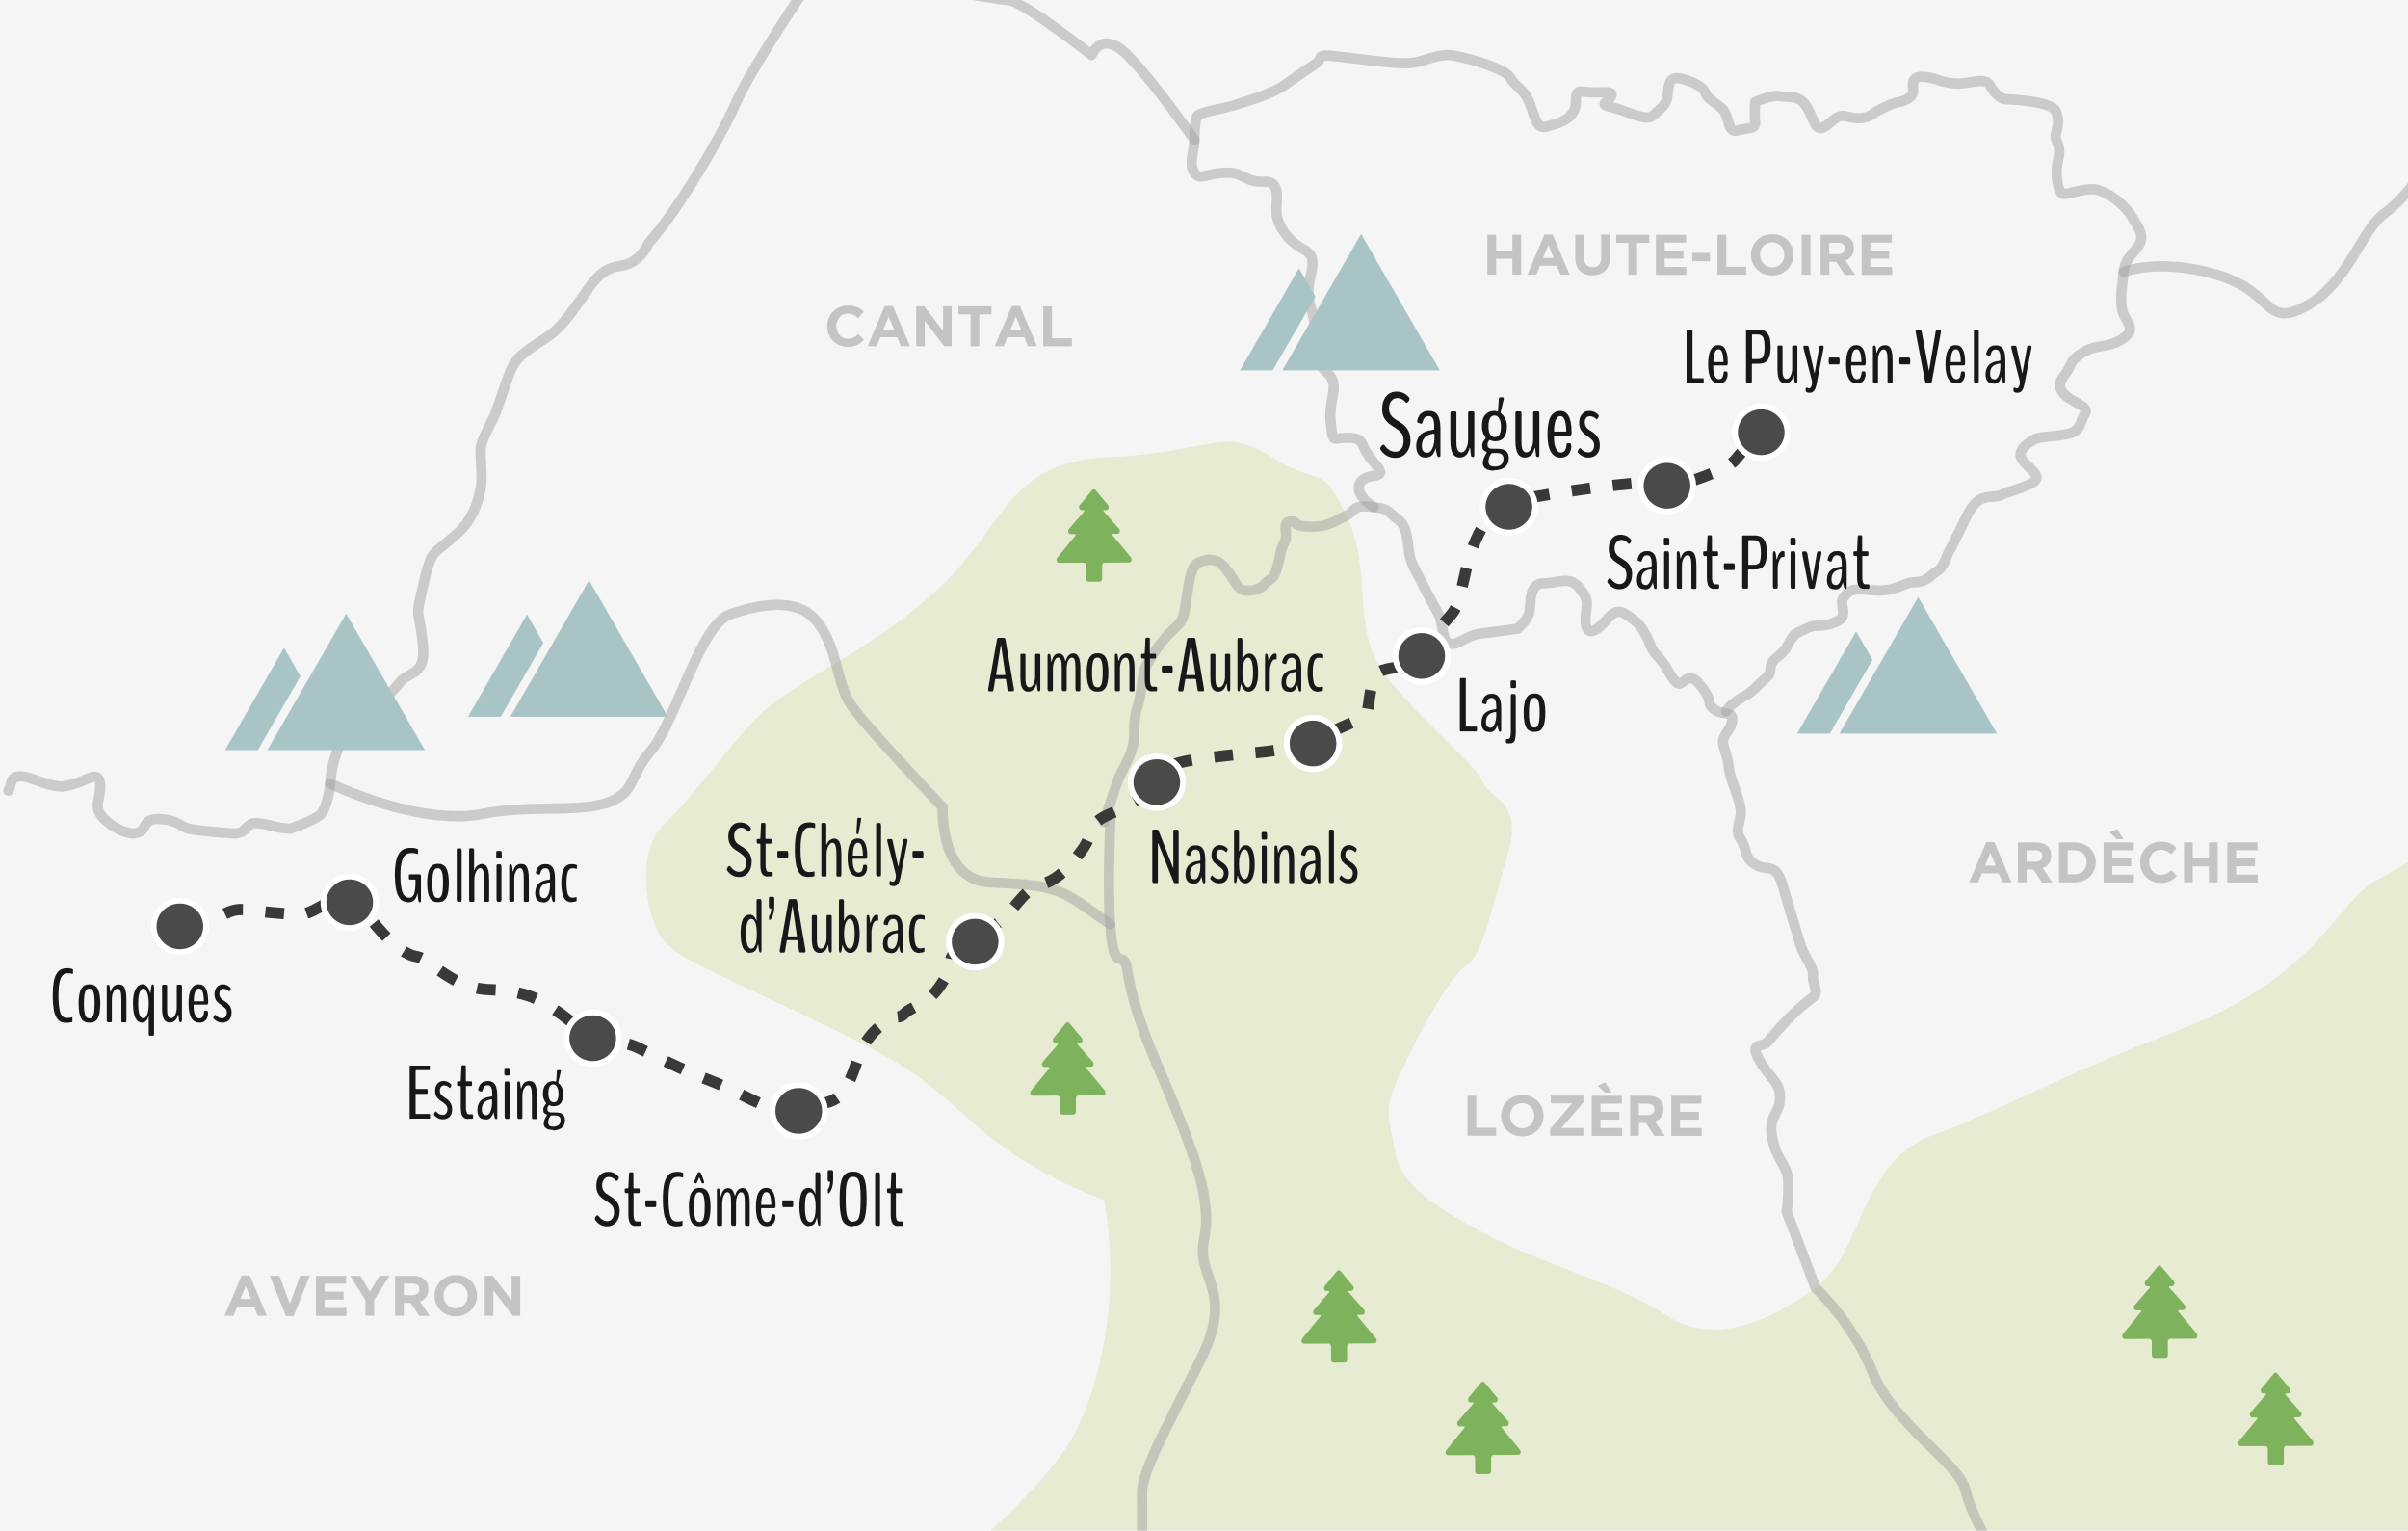 <?xml version="1.0" encoding="UTF-8"?><svg id="Calque_1" xmlns="http://www.w3.org/2000/svg" xmlns:xlink="http://www.w3.org/1999/xlink" viewBox="0 0 189.92 120.69"><defs><style>.cls-1,.cls-2,.cls-3{fill:none;}.cls-4{fill:#4a4a49;stroke:#fff;stroke-width:2.07px;}.cls-4,.cls-2{stroke-miterlimit:10;}.cls-5{fill:#1a171b;}.cls-2{stroke:#3a3938;stroke-dasharray:1.48 1.78;stroke-width:.89px;}.cls-6{fill:#a8c4c6;}.cls-3{opacity:.5;stroke:#a3a2a2;stroke-linecap:round;stroke-linejoin:round;stroke-width:.81px;}.cls-7{fill:#7eb25d;}.cls-8{opacity:.2;}.cls-9{fill:#f5f5f5;}.cls-10{fill:#a3c135;opacity:.18;}.cls-11{clip-path:url(#clippath);}</style><symbol id="Nouveau_symbole" viewBox="0 0 20.89 20.54"><path class="cls-4" d="M19.85,10.27c0,5.1-4.21,9.23-9.41,9.23S1.04,15.37,1.04,10.27,5.25,1.04,10.44,1.04s9.41,4.13,9.41,9.23"/></symbol><symbol id="Nouveau_symbole_1" viewBox="0 0 26.95 33.12"><path class="cls-7" d="M26.69,24.43l-6.62-7.98c-.07-.08-.08-.2-.05-.3.04-.11.12-.18.22-.18h1.58c.36,0,.68-.27.81-.67.13-.4.05-.86-.22-1.15l-5.52-6.24c-.07-.08-.09-.2-.06-.3.04-.11.12-.17.22-.17h.78c.36,0,.67-.27.81-.66.13-.39.06-.85-.2-1.15L13.98.3C13.81.1,13.58,0,13.36,0s-.45.1-.62.31l-4.42,5.35c-.25.3-.32.76-.19,1.15.14.39.46.65.82.65h.78c.09,0,.18.06.22.17.04.11.02.23-.05.31l-5.46,6.29c-.26.3-.34.75-.2,1.15.13.4.46.66.82.66h1.58c.1,0,.18.06.22.17.04.1.01.23-.05.31L.25,24.55c-.25.3-.31.75-.18,1.15.14.39.46.64.81.64l8.86-.04c.48,0,.85.47.85,1.05l.02,4.75c0,.58.43,1.02.91,1.02l3.96-.02c.48,0,.89-.45.88-1.03l-.02-4.75c0-.58.38-1.05.86-1.05l8.86-.04c.36,0,.67-.26.81-.65.13-.39.06-.84-.19-1.14h0ZM26.69,24.43"/></symbol><symbol id="Nouveau_symbole_2" viewBox="0 0 71.64 48.91"><polygon class="cls-6" points="21.15 12.28 11.57 28.86 0 48.91 11.74 48.91 17.45 39.04 27.02 22.45 21.15 12.28"/><polygon class="cls-6" points="43.41 0 30.45 22.45 20.87 39.04 15.17 48.91 26.57 48.91 45.72 48.91 71.64 48.91 43.41 0"/></symbol><clipPath id="clippath"><rect class="cls-1" width="189.92" height="120.69"/></clipPath></defs><g class="cls-11"><rect class="cls-9" width="189.92" height="120.69"/><path class="cls-10" d="M87.09,94.63c-.99-.44-5.7-2-10.22-5.99s-4.9-4.56-13.91-8.82-9.23-4.29-10.56-5.61-2.44-7,0-9.26,4.43-5.41,7.32-8.38,8.65-4.96,14.19-10.06c5.54-5.1,5.36-10.1,13.65-10.48s8.74-2.5,12.73,0,3.8.27,5.89,4.6.45,8.81,2.82,12.22,7.51,7.48,7.93,8.77,3.21,1.51,2.04,5.5-2.06,8.4-3.39,9.08-4.64,7.12-5.54,9.33-.44,2.77,0,5.37,3.54,4.6,7.98,6.82,9.76,3.58,13.42,6,8.17.5,11.79-2.2,3.58-9.98,9.14-11.99,9.33-4.4,19.75-8.42,12.35-10.03,15.08-11.56,4.21-2.43,4.21-2.43c0,0,1.55,56.53,0,56.53h-116.57s7.94-6.65,9.93-10.64,2.7-8.42,2.79-11.97-.47-6.43-.47-6.43Z"/><path class="cls-3" d="M87.09,64.82s1-3.27,1.35-3.91.76-1.41.94-2.23-.05-1.82.3-2.82.43-2.82.71-3.35,1.22-2.06,2.16-2.88.82-1.17,1.06-2.64.35-2.47,1.06-2.7,1.29-.29,1.94.47.88,1.47,1.29,1.7,1.36.12,1.77-.35.78-.35,1.06-1.35.22-1.35.58-2-.29-1.59.47-1.64-.12.35,1.47.41,2.35-.64,2.94-.88.47-.82,1.7-.71,1.41.17,1.88.62.94.5,1.17,1.62.06,1.53.62,2.64,1.53,2.94,1.91,3.64.23,2.12.88,2.29,1.35-.65,2.29-.77,3.05-.41,3.05-.41c0,0,.83-.7.94-1.35s-.06-2.23,1.11-2.23,2-.59,2.76.29.7,1.17.59,2-.06,1.94.88,1.29,1.23-1.82,2.29-1.12,1.23,1.06,1.59,1.7.23.89.94,1.65.88,1.46,1.41,1.99.82-1,1.76.06.88,1.64.88,1.64c0,0,.18.47.76.65s1.17,0,1,.79-.87,1.09-.67,1.85.32.84.43,1.8.94,2.55.94,3.43-.53,1.41,0,2.17.18,1.41,1.17,2,1.59-.29,2.17,1.76,1.06,3.52,1.35,4.52,1.06,1.76,1,2.47.53,1.29,0,1.7-.94.7-1.77,1.53-1.41,1.53-1.82,2-1.47-.06-.65,1.41,1.7,1.76,1.64,3.05-1,1.41-.59,3.23,1.17,1.94,1.23,3.29-.12,2.38-.12,2.38l2.28,6.02s2.99,2.8,4.52,6.7,6.86,7.23,7.3,9.22,2.21,4.88,2.21,4.88"/><path class="cls-3" d="M108.36,39.98s-1.65-.99-1.07-1.93,2.41-.06,1.12-1.53-.65-1.94-2-2-1.25.59-1.45-1.17.61-2.76,0-3.64-2.2-1.7-.73-1.47,1.43.41,2.01.41,1.51.35,1.46-.18-1.17-1.23-2-1.53-1.7-.12-1.82-.35-.04-.47-.25-1.41-.63-1.82-.33-3.11.42-1.94-.49-2.41-1.83-1.46-2.08-2.52.53-2.88-1.06-2.82-1.47-.76-3.06-.7-1.94.64-2.41,0,0-1.82,0-2.58.06-1.41.18-1.82,2.23-.65,3.23-1,2.65-.76,3.82-1.59,1.99-1.35,2.46-1.7-.29-.7,1.7-.47,3.99.53,5.34.53,2.41-.86,3.76-.6,4.04,1.02,4.46,1.78,1.01.76,1.48,1.94.58,2.11,1.35,1.88,1.64-.41,2.11-1.17-.18-1.76.82-1.59,2.47-.18,2.17.35-1.04.65.04.88,2.71,1.17,3.25.65,1-.76,1.12-1.41.06-1.47.65-1.53,2.17.53,2.35,1.12,1.01.88,1.45,1.41.32,1.82,1.08,1.59,1.47-.06,1.41-.65,0-1.59,0-1.59c0,0,1.29-.59,1.93-.47s1.41-.12,2,.65.7,1.88,1.23,1.88,1.17-1.17,2-.94,1.53.23,2.11-.18,1.64-.88,2.06-.94,1.06-.35,1.12-.76-.29-1.23.7-1.23,1.47.47,2.64.53,2.35-.59,2.76.18,1,1.06,1.17,1.06,3.64.12,3.99.94.12,1.29,0,1.82.49.82.19,2,0,2.64.4,2.7,1.94-.59,2.82-.29,2,1.12,2.58,2.06,1,1.53.59,2.23-1.12,1.06-1.23,2.17-.29,2-.12,2.94,1.17,1.41.23,2.17-2.06.7-2.58.88-1.47.65-1.76,1.41-1.12,1.19-.65,1.98,2.24,1.19,1.86,1.72-.27,1.3-1.15,1.59-2.35.23-2.82.47-1.53.94-1,1.64,1.53,1.23.94,1.7-2.17.82-2.58,1.06-1.29,0-1.88.5-.82,1.09-1.17,1.8-.88,1.82-1.06,2.11-.45,1.31-.94,1.59-.82.88-1.76.88-1.47.76-3.17.65-1.82-.18-2.41.47.53,1.53-.7,2.03-1.47.09-2.29.5-.88.35-1.23.88-.29.78-1.12,1.42-.22,1.11-.81,1.58-1.07,1.11-1.65,1.41-1.4.9-1.53,1.27"/><path class="cls-3" d="M167.49,21.44s2.81-1.13,7.38.23,3.68,4.24,7,2.47,4.37-6.02,6.21-7.33,3.33-3.8,3.33-3.8"/><path class="cls-3" d="M87.6,64.17s-.57,11.16.63,11.39-.12,1,2.98,8.26,4.41,10.81,3.75,13.91,2.49,3.99-.3,9.53-4.61,8.87-4.59,10.42,0,4.66,0,4.66"/><path class="cls-3" d="M26.03,61.78s7.04,3.4,12.05,2.39,10.31.61,11.76-2.53,1.42-1.38,3.43-6.03,2.96-6.75,4.5-7.24,4.97-1.52,6.67.64,1.48,4.82,2.7,6.6,7.21,8.03,7.21,8.03c0,0-.28,5.73,3.71,5.93s5.19.28,7.34,1.79l2.15,1.51"/><path class="cls-3" d="M.66,62.34c.35-.33-.18-1.7,2.06-.87s2.35.53,3.23.3,1.82-1.06,1.94,0-.47,1.61,0,2.39,2.06,1.77,2.94,1.51.29-1.2,1.88-1.08,1.35.65,2.53.82,1.76.19,3.05.3,1-.95,2.11-.8,1.12.33,2.47.44c0,0,2.06-.69,2.47-1.2s.65-1.68.7-2.39.29-2.23.82-3.05,1.23-2.52,2.23-2.9,1.82-1.21,2.47-2.03,1.98-.53,1.81-2.73-.52-2.44-.34-3.32.7-3.35,1.06-3.88.41-.41,1.88-1.7,1.76-2.81,1.94-3.61-.06-2.62,0-3.2.55-1.47,1.01-2.41,1.06-3.23,1.55-4.11,1.43-1.41,2.67-2.23,2.17-2.29,3-3.46,1.41-2,2.82-2.17,2.11-1.53,2.17-1.76c2.45-2.74,5.76-8.47,6.86-10.97S62.31.92,62.9,0s2.81-1.99,4.25-1.99,11.26,1.99,12.34,1.99,6.6,4.34,6.6,4.34c0,0,.77-2.06,2.83,0s5.29,6.7,5.29,6.7"/><path class="cls-2" d="M90.77,62.58s-.79-2.03,3.26-2.65,5.55-.52,7.14-.88,1.41-.09,3.26-1.06,3.26-1.24,3.44-2.03.18-2.77,1.15-3.1,1.85-.11,2.55-1.06,1.15-1.36,2.29-2.65,1.06-1.11,1.76-4.2,2.2-4.76,2.47-5.11,13.4-2.55,14.2-1.58c0,0,3.82-1.06,4.57-2s2.04-2.22,2.04-2.22"/><path class="cls-5" d="M90.95,69.62s-.07-.05-.07-.15v-3.91c0-.06,0-.1.02-.12s.03-.03.06-.03h.33s.07.03.09.1l1.15,2.94s0,0,.01-.01c0,0,0-.02,0-.02v-2.85c0-.06,0-.1.02-.12s.03-.03.06-.03h.27s.07.05.07.15v3.93s0,.07,0,.09c0,.02-.02.03-.02.04,0,0-.02,0-.04,0h-.24s-.04-.01-.06-.04-.04-.05-.05-.08l-1.21-3.04s0,0-.02.01c0,0,0,.01,0,.02v2.98c0,.06,0,.1-.02.12-.01.02-.03.03-.06.03h-.27Z"/><path class="cls-5" d="M94.1,69.66c-.2,0-.35-.06-.45-.19-.1-.13-.15-.31-.15-.54,0-.17.03-.32.08-.45s.12-.23.2-.3.17-.13.27-.17.19-.08.27-.09.16-.03.23-.04.11-.03.12-.04v-.16c0-.23-.02-.4-.08-.52-.05-.12-.14-.18-.28-.18-.12,0-.21.03-.27.1-.06.07-.11.17-.15.32-.01.03-.02.06-.04.07s-.03.02-.04.01c-.03,0-.07-.02-.14-.04-.07-.02-.1-.04-.1-.05-.02-.02-.02-.07,0-.16.04-.12.08-.23.14-.31s.14-.15.24-.2c.1-.05.23-.07.38-.07.25,0,.43.09.55.27.12.18.18.48.18.9v1.68c0,.1-.02.14-.06.14h-.07s-.06-.04-.08-.12c-.06-.24-.09-.38-.09-.43,0,0,0-.01,0-.01s0,0,0,0c0,0,0,0,0,.01-.05.19-.12.33-.22.44s-.24.15-.41.15ZM94.18,69.34c.15,0,.28-.1.36-.3s.13-.44.13-.74c0-.14,0-.21-.02-.21,0,0-.02,0-.06,0s-.06,0-.07.01c-.24.05-.41.14-.51.27-.1.13-.15.29-.15.5,0,.3.11.45.32.45Z"/><path class="cls-5" d="M96.89,68.87c0,.24-.06.43-.19.57s-.31.21-.54.21c-.28,0-.51-.12-.71-.35,0,0,0-.01,0-.02,0-.04.02-.08.06-.15s.08-.1.1-.1c0,0,.01,0,.01,0,.08.1.17.17.25.21s.17.07.27.07c.12,0,.22-.04.28-.13s.1-.2.1-.33-.03-.22-.1-.3-.17-.17-.32-.27c-.09-.06-.17-.12-.22-.16s-.11-.1-.17-.17-.1-.15-.12-.24c-.03-.09-.04-.19-.04-.31,0-.22.06-.41.18-.55s.28-.22.48-.22c.23,0,.43.09.61.28,0,0,.01.02.01.04,0,.04-.02.09-.05.15s-.06.09-.08.09c0,0,0,0,0,0-.13-.14-.28-.21-.45-.21-.1,0-.18.04-.24.12s-.08.17-.08.28c0,.12.03.23.09.31s.16.16.28.24c.09.06.17.11.23.16s.12.11.18.19c.06.07.11.16.14.26s.05.21.05.33Z"/><path class="cls-5" d="M98.24,69.65c-.3,0-.51-.21-.62-.62,0,0,0-.01-.01-.01,0,0-.02.05-.03.15-.01.1-.03.2-.05.3s-.05.15-.08.15h-.06s-.06-.06-.06-.17v-3.83c0-.14.02-.21.07-.21h.25s.04.02.05.06c.01.04.02.09.02.15v1.46s0,.04.01.04h.01c.06-.17.13-.29.22-.36.09-.08.19-.12.3-.12.09,0,.18.02.26.07s.15.13.22.24c.07.11.12.27.16.47s.06.45.06.73c0,.22-.01.41-.04.58s-.07.32-.11.43c-.05.11-.1.21-.17.28s-.13.13-.2.16c-.07.03-.14.05-.21.05ZM97.85,68.98c.08.23.19.34.31.34s.22-.1.29-.29.11-.49.11-.9c0-.38-.04-.67-.11-.87s-.17-.29-.29-.29-.23.11-.31.32c-.09.21-.13.49-.13.84s.04.62.12.85Z"/><path class="cls-5" d="M99.57,66.2s-.04-.01-.05-.03-.02-.06-.02-.12v-.3c0-.06,0-.1.02-.12s.03-.03.05-.03h.29s.07.05.07.15v.3c0,.06,0,.1-.02.12s-.03.03-.05.03h-.29ZM99.59,69.62s-.07-.06-.07-.18v-2.59c0-.12.02-.18.07-.18h.25s.07.06.07.18v2.59c0,.12-.02.18-.07.18h-.25Z"/><path class="cls-5" d="M100.59,69.62s-.07-.05-.07-.15v-2.62c0-.12.02-.18.07-.18h.06s.05,0,.06.03c.02.02.03.06.04.12l.05.38s.01.03.02.03.01-.01.02-.03c.03-.12.07-.21.12-.29.05-.08.1-.14.16-.17.06-.04.12-.06.17-.08.05-.01.11-.02.18-.02.13,0,.25.03.33.1.09.07.15.19.2.38s.07.43.07.74v1.62c0,.06,0,.1-.02.12s-.03.03-.05.03h-.26s-.04,0-.05-.03-.02-.06-.02-.12v-1.68c0-.29-.02-.49-.07-.63s-.12-.2-.22-.2c-.13,0-.24.08-.33.25s-.13.37-.13.6v1.65c0,.06,0,.1-.02.12s-.03.03-.05.03h-.25Z"/><path class="cls-5" d="M103.17,69.66c-.2,0-.35-.06-.45-.19-.1-.13-.15-.31-.15-.54,0-.17.03-.32.08-.45s.12-.23.2-.3.17-.13.27-.17.19-.08.27-.09.16-.03.23-.04.11-.03.12-.04v-.16c0-.23-.02-.4-.08-.52-.05-.12-.14-.18-.28-.18-.12,0-.21.03-.27.1-.06.07-.11.17-.15.32-.01.03-.02.06-.04.07s-.03.02-.04.01c-.03,0-.07-.02-.14-.04-.07-.02-.1-.04-.1-.05-.02-.02-.02-.07,0-.16.04-.12.08-.23.14-.31s.14-.15.24-.2c.1-.05.23-.07.38-.07.25,0,.43.09.55.27.12.18.18.48.18.9v1.68c0,.1-.02.14-.06.14h-.07s-.06-.04-.08-.12c-.06-.24-.09-.38-.09-.43,0,0,0-.01,0-.01s0,0,0,0c0,0,0,0,0,.01-.05.19-.12.33-.22.44s-.24.15-.41.15ZM103.25,69.34c.15,0,.28-.1.36-.3s.13-.44.13-.74c0-.14,0-.21-.02-.21,0,0-.02,0-.06,0s-.06,0-.07.01c-.24.05-.41.14-.51.27-.1.13-.15.29-.15.5,0,.3.11.45.32.45Z"/><path class="cls-5" d="M104.89,69.62s-.07-.06-.07-.17v-3.86c0-.12.02-.18.07-.18h.25s.07.06.07.18v3.86c0,.11-.02.17-.07.17h-.25Z"/><path class="cls-5" d="M107.07,68.87c0,.24-.06.43-.19.57s-.31.21-.54.21c-.28,0-.51-.12-.71-.35,0,0,0-.01,0-.02,0-.04.02-.08.06-.15s.08-.1.1-.1c0,0,.01,0,.01,0,.08.1.17.17.25.21s.17.07.27.07c.12,0,.22-.04.28-.13s.1-.2.1-.33-.03-.22-.1-.3-.17-.17-.32-.27c-.09-.06-.17-.12-.22-.16s-.11-.1-.17-.17-.1-.15-.12-.24c-.03-.09-.04-.19-.04-.31,0-.22.06-.41.18-.55s.28-.22.48-.22c.23,0,.43.09.61.28,0,0,.01.02.01.04,0,.04-.02.09-.05.15s-.06.09-.08.09c0,0,0,0,0,0-.13-.14-.28-.21-.45-.21-.1,0-.18.04-.24.12s-.08.17-.08.28c0,.12.03.23.09.31s.16.16.28.24c.09.06.17.11.23.16s.12.11.18.19c.06.07.11.16.14.26s.05.21.05.33Z"/><path class="cls-5" d="M77.98,54.5s-.04-.03-.04-.09v-.04s0-.04,0-.05l.69-3.88c.02-.1.05-.15.11-.15h.45c.05,0,.09.05.11.15l.67,3.88s0,.02,0,.05,0,.04,0,.05c0,.06-.02.08-.05.08h-.36c-.05,0-.09-.04-.1-.13l-.12-.79s-.02-.05-.03-.05h-.8s-.02.02-.02.05l-.13.79c0,.05-.02.09-.04.11s-.03.03-.06.03h-.28ZM78.6,53.23h.68s.01-.01.01-.04c0-.01,0-.02,0-.02l-.34-2.33v-.02s-.01,0-.01.01l-.37,2.32s0,.02,0,.03c0,.03.01.04.04.04Z"/><path class="cls-5" d="M81.12,54.54c-.1,0-.18-.02-.25-.05s-.14-.08-.2-.16c-.06-.08-.11-.19-.14-.35-.03-.15-.05-.34-.05-.57v-1.71c0-.06,0-.1.02-.12s.03-.03.05-.03h.25s.04,0,.06.03.02.06.02.12v1.81c0,.25.03.43.08.53.05.1.13.15.24.15.12,0,.23-.08.31-.25s.13-.36.13-.56v-1.68c0-.06,0-.1.02-.12s.03-.03.06-.03h.25s.04,0,.06.03.02.06.02.12v2.62c0,.12-.02.18-.07.18h-.06s-.05,0-.06-.03c-.01-.02-.03-.06-.04-.12l-.05-.41s-.01-.04-.02-.04c0,0,0,.01-.02.04-.05.21-.13.36-.24.45s-.23.14-.36.14Z"/><path class="cls-5" d="M82.69,54.5s-.07-.06-.07-.18v-2.55c0-.14.02-.21.07-.21h.08s.08.06.09.17l.04.42s.01.04.02.04c0,0,0-.01.02-.04.1-.41.29-.62.56-.62.12,0,.23.04.32.13s.15.24.21.45c0,.01.01.02.01.02,0,0,.01,0,.02-.02.05-.2.13-.35.23-.44s.21-.15.33-.15c.07,0,.14,0,.19.03.06.02.11.05.16.11.05.05.09.12.13.21s.06.21.08.35.03.32.03.52v1.58c0,.12-.02.18-.07.18h-.25s-.07-.06-.07-.18v-1.67c0-.3-.02-.51-.07-.63-.04-.11-.12-.17-.21-.17-.12,0-.21.08-.29.24-.08.16-.12.38-.12.65v1.57c0,.12-.02.18-.07.18h-.25s-.07-.06-.07-.18v-1.64c0-.31-.02-.52-.07-.64s-.12-.18-.22-.18c-.09,0-.16.05-.22.14s-.11.2-.14.34c-.03.14-.05.28-.05.44v1.55c0,.12-.02.18-.07.18h-.25Z"/><path class="cls-5" d="M86.78,54.51c-.07.02-.15.02-.23.02s-.17,0-.23-.02-.14-.05-.23-.11-.15-.14-.2-.25-.1-.25-.13-.44-.05-.42-.05-.68c0-.19,0-.36.03-.52.02-.15.04-.28.07-.39s.07-.19.12-.27.09-.13.14-.18c.04-.04.1-.08.16-.1.06-.02.12-.04.17-.05s.1-.01.17-.01.12,0,.17.01c.05,0,.11.02.17.05s.11.06.16.1.09.1.14.18.08.16.11.27.05.23.07.39c.02.15.03.33.03.52,0,.26-.02.49-.05.68s-.08.34-.13.44-.12.19-.2.25-.15.1-.22.11ZM86.55,54.2c.07,0,.12-.01.17-.04s.09-.08.13-.16.07-.2.09-.36c.02-.16.03-.37.03-.61s0-.45-.03-.62c-.02-.16-.05-.28-.09-.36s-.08-.13-.13-.16-.1-.04-.17-.04-.12.01-.17.04c-.05.03-.09.08-.13.16s-.07.2-.09.36c-.02.16-.03.37-.03.61s0,.45.03.61.05.28.09.36.08.13.13.16.1.04.17.04Z"/><path class="cls-5" d="M88,54.5s-.07-.05-.07-.15v-2.62c0-.12.02-.18.07-.18h.06s.05,0,.06.03c.02.02.03.06.04.12l.05.38s.01.03.02.03.01-.01.02-.03c.03-.12.07-.21.12-.29.05-.08.1-.14.16-.17.06-.04.12-.06.17-.08.05-.01.11-.02.18-.02.13,0,.25.03.33.1.09.07.15.19.2.38s.07.43.07.74v1.62c0,.06,0,.1-.02.12s-.03.03-.05.03h-.26s-.04,0-.05-.03-.02-.06-.02-.12v-1.68c0-.29-.02-.49-.07-.63s-.12-.2-.22-.2c-.13,0-.24.08-.33.25s-.13.37-.13.6v1.65c0,.06,0,.1-.02.12s-.03.03-.05.03h-.25Z"/><path class="cls-5" d="M90.88,54.51c-.07,0-.14,0-.19-.02s-.11-.04-.16-.08-.1-.09-.13-.16c-.04-.07-.06-.16-.08-.27-.02-.11-.03-.25-.03-.4v-1.61s-.01-.05-.03-.05h-.19s-.07-.04-.07-.13v-.11c0-.09.02-.13.07-.13h.19s.03-.03.03-.08l.05-1.04c0-.1.03-.15.07-.15h.21s.04.01.05.03.02.06.02.12v1.04c0,.05.01.08.04.08h.38s.04,0,.05.03.02.05.02.1v.11c0,.05,0,.08-.02.1s-.03.03-.05.03h-.38s-.02,0-.03,0c0,0,0,.02,0,.04v1.61c0,.16.01.29.04.38.03.09.06.15.1.17s.08.03.14.03h.2c.05,0,.08.03.08.09v.16c0,.07-.03.1-.08.1h-.28Z"/><path class="cls-5" d="M91.7,53.03s-.07-.05-.07-.15v-.23c0-.1.02-.16.07-.16h.72s.07.05.07.16v.23c0,.1-.02.15-.07.15h-.72Z"/><path class="cls-5" d="M92.97,54.5s-.04-.03-.04-.09v-.04s0-.04,0-.05l.69-3.88c.02-.1.05-.15.11-.15h.45c.05,0,.09.05.11.15l.67,3.88s0,.02,0,.05,0,.04,0,.05c0,.06-.02.08-.05.08h-.36c-.05,0-.09-.04-.1-.13l-.12-.79s-.02-.05-.03-.05h-.8s-.02.02-.02.05l-.13.79c0,.05-.02.09-.04.11s-.03.03-.06.03h-.28ZM93.59,53.23h.68s.01-.01.01-.04c0-.01,0-.02,0-.02l-.34-2.33v-.02s-.01,0-.01.01l-.37,2.32s0,.02,0,.03c0,.03.01.04.04.04Z"/><path class="cls-5" d="M96.1,54.54c-.1,0-.18-.02-.25-.05s-.14-.08-.2-.16c-.06-.08-.11-.19-.14-.35-.03-.15-.05-.34-.05-.57v-1.71c0-.06,0-.1.02-.12s.03-.03.05-.03h.25s.04,0,.06.03.02.06.02.12v1.81c0,.25.03.43.08.53.05.1.13.15.24.15.12,0,.23-.08.31-.25s.13-.36.13-.56v-1.68c0-.06,0-.1.02-.12s.03-.03.06-.03h.25s.04,0,.06.03.02.06.02.12v2.62c0,.12-.02.18-.07.18h-.06s-.05,0-.06-.03c-.01-.02-.03-.06-.04-.12l-.05-.41s-.01-.04-.02-.04c0,0,0,.01-.02.04-.05.21-.13.36-.24.45s-.23.14-.36.14Z"/><path class="cls-5" d="M98.51,54.54c-.3,0-.51-.21-.62-.62,0,0,0-.01-.01-.01,0,0-.02.05-.03.15-.01.1-.03.2-.05.3s-.05.15-.08.15h-.06s-.06-.06-.06-.17v-3.83c0-.14.02-.21.07-.21h.25s.04.02.05.06c.01.04.02.09.02.15v1.46s0,.04.01.04h.01c.06-.17.13-.29.22-.36.09-.08.19-.12.3-.12.09,0,.18.02.26.07s.15.13.22.24c.07.11.12.27.16.47s.06.45.06.73c0,.22-.01.41-.04.58s-.07.32-.11.43c-.05.11-.1.21-.17.28s-.13.13-.2.16c-.07.03-.14.05-.21.05ZM98.12,53.86c.08.23.19.34.31.34s.22-.1.29-.29.11-.49.11-.9c0-.38-.04-.67-.11-.87s-.17-.29-.29-.29-.23.11-.31.32c-.09.21-.13.49-.13.84s.04.62.12.85Z"/><path class="cls-5" d="M99.84,54.5s-.07-.06-.07-.19v-2.53c0-.15.02-.23.06-.23h.08s.04.01.05.04.02.08.04.15l.05.4s.01.05.02.05c0,0,.01-.02.02-.05.05-.19.12-.34.2-.45s.17-.16.25-.16h.05s.07.01.08.03.02.06.02.11v.21s0,.08-.01.09-.02.02-.05.02c-.07,0-.11,0-.13.01-.07.02-.13.08-.19.18-.05.11-.09.23-.12.36s-.04.26-.04.38v1.38c0,.12-.02.19-.07.19h-.25Z"/><path class="cls-5" d="M101.67,54.54c-.2,0-.35-.06-.45-.19-.1-.13-.15-.31-.15-.54,0-.17.03-.32.08-.45s.12-.23.2-.3.17-.13.27-.17.19-.08.27-.09.16-.03.23-.04.11-.03.12-.04v-.16c0-.23-.02-.4-.08-.52-.05-.12-.14-.18-.28-.18-.12,0-.21.03-.27.1-.06.07-.11.17-.15.32-.01.03-.02.06-.04.07s-.03.02-.04.01c-.03,0-.07-.02-.14-.04-.07-.02-.1-.04-.1-.05-.02-.02-.02-.07,0-.16.04-.12.08-.23.14-.31s.14-.15.24-.2c.1-.05.23-.07.38-.07.25,0,.43.09.55.27.12.18.18.48.18.9v1.68c0,.1-.02.14-.06.14h-.07s-.06-.04-.08-.12c-.06-.24-.09-.38-.09-.43,0,0,0-.01,0-.01s0,0,0,0c0,0,0,0,0,.01-.05.19-.12.33-.22.44s-.24.15-.41.15ZM101.75,54.23c.15,0,.28-.1.36-.3s.13-.44.13-.74c0-.14,0-.21-.02-.21,0,0-.02,0-.06,0s-.06,0-.07.01c-.24.05-.41.14-.51.27-.1.13-.15.29-.15.5,0,.3.11.45.32.45Z"/><path class="cls-5" d="M104,54.54h-.01c-.06,0-.12,0-.18-.01s-.11-.03-.17-.05-.11-.06-.16-.11-.09-.1-.14-.18-.08-.17-.11-.27-.05-.23-.07-.38-.03-.32-.03-.51c0-.25.02-.47.05-.66s.08-.33.13-.44.11-.19.19-.25c.08-.06.15-.1.22-.12s.15-.03.24-.03c.13,0,.25.02.37.06,0,0,.01,0,.02.01s.01.02.01.02v.25s0,.02-.01.03-.01.01-.02.01c-.11-.04-.21-.05-.28-.05-.06,0-.11,0-.15.01s-.08.04-.13.08-.09.1-.12.18-.05.19-.08.34c-.02.15-.03.33-.03.53s0,.39.03.54c.02.15.04.26.07.35.03.08.07.15.11.19s.09.07.13.08.09.02.16.02c.08,0,.17-.02.27-.05,0,0,.01,0,.02.02,0,.01.01.02.01.03v.23s0,.02-.01.03c0,.01-.02.02-.02.02-.1.04-.21.06-.33.06Z"/><path class="cls-5" d="M32.37,88.22s-.03,0-.04,0c0,0-.02-.01-.02-.03,0-.02,0-.04,0-.08v-3.98s0-.08.02-.09.03-.02.05-.02h1.46s.03,0,.04,0c0,0,.02.01.02.03,0,.02,0,.04,0,.07v.16s0,.06,0,.07c0,.02-.01.02-.02.03s-.02,0-.04,0h-1.03s-.03.03-.03.09v1.33s0,.03,0,.04.01.02.02.02h.86s.04,0,.05.02.02.05.02.09v.16s0,.08-.02.1-.03.02-.05.02h-.86s-.01,0-.02.03,0,.03,0,.05v1.5h1.07s.03,0,.04,0,.02.01.02.03c0,.02.01.04.01.07v.16s0,.07-.02.09c0,.01-.03.02-.05.02h-1.47Z"/><path class="cls-5" d="M35.66,87.47c0,.24-.06.43-.19.57s-.31.21-.54.21c-.28,0-.51-.12-.71-.35,0,0,0-.01,0-.02,0-.04.02-.08.06-.15s.08-.1.1-.1c0,0,0,0,.01,0,.08.1.17.17.25.21s.17.07.27.07c.12,0,.22-.04.28-.13.07-.09.1-.2.1-.33s-.03-.22-.1-.3c-.06-.08-.17-.17-.32-.27-.09-.06-.17-.12-.22-.16s-.11-.1-.17-.17-.1-.15-.12-.24c-.03-.09-.04-.19-.04-.31,0-.22.06-.41.18-.55.12-.14.28-.22.48-.22.23,0,.43.09.61.28,0,0,.01.02.01.04,0,.04-.02.09-.05.15-.04.06-.06.09-.08.09,0,0,0,0,0,0-.13-.14-.28-.21-.45-.21-.1,0-.18.04-.24.12s-.09.17-.09.28c0,.12.03.23.09.31s.15.16.28.24c.09.06.17.11.23.16s.12.11.18.19c.06.07.11.16.14.26.03.1.05.21.05.33Z"/><path class="cls-5" d="M36.93,88.22c-.07,0-.14,0-.19-.02s-.11-.04-.16-.08c-.05-.04-.1-.09-.13-.16-.04-.07-.06-.16-.08-.27-.02-.11-.03-.25-.03-.4v-1.61s-.01-.05-.03-.05h-.19s-.07-.04-.07-.13v-.11c0-.09.02-.13.07-.13h.19s.03-.03.03-.08l.05-1.04c0-.1.03-.15.07-.15h.21s.04.01.05.03.02.06.02.12v1.04c0,.05.01.08.04.08h.38s.04,0,.05.03.02.05.02.1v.11c0,.05,0,.08-.02.1s-.03.03-.05.03h-.38s-.02,0-.03,0c0,0,0,.02,0,.04v1.61c0,.16.01.29.04.38.03.09.06.15.1.17.04.02.08.03.14.03h.2c.05,0,.08.03.08.09v.16c0,.07-.03.1-.08.1h-.28Z"/><path class="cls-5" d="M38.25,88.25c-.2,0-.35-.06-.45-.19-.1-.13-.15-.31-.15-.54,0-.17.03-.32.08-.45s.12-.23.2-.3.17-.13.27-.17.19-.08.27-.09.16-.03.23-.04.11-.03.12-.04v-.16c0-.23-.02-.4-.07-.52-.05-.12-.14-.18-.28-.18-.12,0-.21.03-.27.1-.06.07-.11.17-.15.32-.01.03-.02.06-.04.07s-.03.02-.04.01c-.03,0-.07-.02-.14-.04-.07-.02-.1-.04-.1-.05-.02-.02-.02-.07,0-.16.04-.12.08-.23.14-.31s.14-.15.24-.2c.1-.05.23-.07.38-.07.25,0,.43.09.55.27.12.18.18.48.18.9v1.68c0,.1-.02.14-.06.14h-.07s-.06-.04-.08-.12c-.06-.24-.09-.38-.09-.43,0,0,0-.01,0-.01s0,0,0,0c0,0,0,0,0,.01-.05.19-.12.33-.22.44-.1.1-.24.15-.41.15ZM38.32,87.94c.15,0,.28-.1.36-.3s.13-.44.13-.74c0-.14,0-.21-.02-.21,0,0-.02,0-.06,0-.04,0-.06,0-.07.01-.24.05-.4.14-.51.27-.1.13-.15.29-.15.5,0,.3.11.45.32.45Z"/><path class="cls-5" d="M39.85,84.8s-.04-.01-.05-.03-.02-.06-.02-.12v-.3c0-.06,0-.1.02-.12s.03-.03.05-.03h.29s.07.05.07.15v.3c0,.06,0,.1-.02.12,0,.02-.03.03-.05.03h-.29ZM39.87,88.22s-.07-.06-.07-.18v-2.59c0-.12.03-.18.07-.18h.25s.07.06.07.18v2.59c0,.12-.02.18-.07.18h-.25Z"/><path class="cls-5" d="M40.87,88.22s-.07-.05-.07-.15v-2.62c0-.12.02-.18.07-.18h.06s.05,0,.06.03c.02.02.03.06.04.12l.05.38s.01.03.02.03.01-.01.02-.03c.03-.12.07-.21.12-.29.05-.08.1-.14.16-.17.06-.04.12-.06.17-.08.05-.01.11-.02.18-.02.13,0,.25.03.33.1.09.07.15.19.2.38s.07.43.07.74v1.62c0,.06,0,.1-.02.12s-.03.03-.05.03h-.26s-.04,0-.05-.03-.02-.06-.02-.12v-1.68c0-.29-.02-.49-.07-.63s-.12-.2-.22-.2c-.13,0-.24.08-.33.25s-.13.37-.13.6v1.65c0,.06,0,.1-.02.12s-.03.03-.05.03h-.25Z"/><path class="cls-5" d="M43.61,89.09c-.24,0-.42-.04-.54-.13s-.19-.21-.19-.36c0-.18.08-.4.24-.65,0-.02.01-.03.01-.04,0-.02,0-.03-.02-.04-.09-.04-.16-.08-.2-.12-.04-.04-.06-.11-.06-.19,0-.03,0-.06,0-.08,0-.03,0-.05,0-.07s0-.04.02-.06.01-.04.02-.05c0-.01,0-.03.02-.05s.02-.04.02-.04.01-.02.03-.04.03-.03.03-.04.01-.02.03-.04c.02-.02.03-.04.03-.04.01-.02.02-.04.02-.05,0-.02,0-.04-.02-.05-.15-.19-.23-.42-.23-.69,0-.2.03-.37.08-.51.05-.15.14-.27.26-.36.12-.09.27-.14.46-.14.05,0,.12,0,.2.03.03,0,.05,0,.05-.04l.05-.74c0-.05,0-.09.02-.1s.04-.02.06-.02h.2s.03.01.03.04,0,.05,0,.08l-.2.82s0,.08.04.11c.1.07.18.18.25.32.07.14.1.31.1.51,0,.64-.25.96-.75.96-.14,0-.26-.03-.36-.09-.04.03-.07.07-.1.13-.03.06-.04.13-.04.2s.03.14.08.18.12.07.22.07h.33c.27,0,.46.05.58.15.12.1.18.25.18.46,0,.15-.03.28-.08.39-.05.11-.13.19-.22.25-.1.06-.2.1-.3.13-.11.03-.22.04-.35.04ZM43.67,86.92c.14,0,.24-.06.29-.18.06-.12.09-.28.09-.5s-.04-.39-.11-.53-.18-.21-.31-.21-.23.07-.29.2-.09.3-.09.51c0,.22.04.4.11.52s.18.18.32.18ZM43.62,88.83c.39,0,.59-.17.59-.51,0-.25-.14-.37-.41-.37h-.34s-.08.06-.14.19-.08.25-.08.37c0,.1.03.18.08.23.05.06.15.09.29.09Z"/><path class="cls-5" d="M33.12,71.15c-.06,0-.11-.06-.13-.17,0,0-.01-.09-.03-.24-.02-.15-.03-.24-.03-.28,0-.02,0-.03,0-.03,0,0-.01,0-.02.02-.03.22-.11.39-.22.51-.11.12-.26.18-.43.18-.09,0-.16,0-.23-.02s-.15-.04-.23-.07-.15-.09-.21-.15c-.06-.06-.12-.15-.18-.26s-.11-.24-.14-.39c-.04-.15-.07-.33-.09-.54s-.04-.46-.04-.72.01-.53.04-.75.06-.4.11-.55c.04-.15.1-.28.17-.38.07-.11.14-.19.21-.25.07-.06.15-.1.25-.14.1-.03.19-.05.26-.06s.17-.01.28-.01c.17,0,.33.03.48.09,0,0,0,0,.01.01s.01.01.02.02,0,.01,0,.03v.29s0,.04-.02.04h-.03s-.05-.02-.08-.03c-.03,0-.07-.02-.11-.02-.04,0-.08-.01-.13-.02s-.09,0-.13,0c-.11,0-.2,0-.27.03-.08.02-.15.06-.24.13s-.15.17-.2.29-.09.29-.13.52-.05.49-.05.79.01.55.04.76.06.39.1.51.09.23.16.3.12.13.19.15c.06.03.13.04.21.04.1,0,.19-.03.25-.09s.12-.15.15-.27.06-.25.07-.4c.01-.14.02-.31.02-.51,0-.11,0-.16-.03-.16h-.41s-.04,0-.04,0c-.01,0-.02-.02-.03-.03,0-.02-.01-.04-.01-.08v-.18s0-.08.02-.1.03-.02.06-.02h.79c.05,0,.08.05.08.16v1.89c0,.06,0,.1-.03.13s-.04.05-.06.05Z"/><path class="cls-5" d="M34.76,71.11c-.07.02-.15.02-.23.02s-.17,0-.23-.02-.14-.05-.23-.11-.15-.14-.2-.25-.1-.25-.13-.44-.05-.42-.05-.68c0-.19,0-.36.03-.52.02-.15.04-.28.07-.39s.07-.19.12-.27.09-.13.14-.18c.04-.04.1-.08.16-.1.06-.02.12-.04.17-.05s.1-.01.17-.01.12,0,.17.01c.05,0,.11.02.17.05s.11.06.16.1.09.1.14.18.08.16.11.27.05.23.07.39c.02.15.03.33.03.52,0,.26-.02.49-.05.68s-.08.34-.13.44-.12.19-.2.25-.15.1-.22.11ZM34.52,70.81c.07,0,.12-.01.17-.04s.09-.08.13-.16.07-.2.09-.36c.02-.16.03-.37.03-.61s0-.45-.03-.62c-.02-.16-.05-.28-.09-.36s-.08-.13-.13-.16-.1-.04-.17-.04-.12.01-.17.04c-.05.03-.09.08-.13.16s-.07.2-.09.36c-.02.16-.03.37-.03.61s0,.45.03.61.05.28.09.36.08.13.13.16.1.04.17.04Z"/><path class="cls-5" d="M36.09,71.1s-.07-.06-.07-.17v-3.86c0-.12.02-.18.07-.18h.25s.07.06.07.18v3.86c0,.11-.02.17-.07.17h-.25Z"/><path class="cls-5" d="M37.07,71.1s-.04,0-.05-.03-.02-.06-.02-.12v-3.91c0-.11.02-.16.07-.16h.25s.07.05.07.16v1.53s0,.04.01.04c0,0,.01,0,.02-.01.06-.17.14-.29.25-.36s.21-.12.32-.12c.13,0,.23.04.32.11s.15.2.2.4.07.45.07.77v1.56c0,.1-.02.15-.07.15h-.25s-.04,0-.05-.03-.02-.06-.02-.12v-1.63c0-.3-.03-.53-.08-.67s-.13-.21-.24-.21c-.12,0-.23.09-.32.27-.09.18-.14.39-.14.64v1.6c0,.06,0,.1-.02.12s-.03.03-.05.03h-.26Z"/><path class="cls-5" d="M39.21,67.69s-.04-.01-.05-.03-.02-.06-.02-.12v-.3c0-.06,0-.1.02-.12s.03-.03.05-.03h.29s.07.05.07.15v.3c0,.06,0,.1-.02.12s-.03.03-.05.03h-.29ZM39.23,71.1s-.07-.06-.07-.18v-2.59c0-.12.02-.18.07-.18h.25s.07.06.07.18v2.59c0,.12-.02.18-.07.18h-.25Z"/><path class="cls-5" d="M40.23,71.1s-.07-.05-.07-.15v-2.62c0-.12.02-.18.07-.18h.06s.05,0,.06.03c.02.02.03.06.04.12l.05.38s.01.03.02.03.01-.01.02-.03c.03-.12.07-.21.12-.29.05-.08.1-.14.16-.17.06-.04.12-.06.17-.08.05-.01.11-.02.18-.02.13,0,.25.03.33.1.09.07.15.19.2.38s.07.43.07.74v1.62c0,.06,0,.1-.02.12s-.03.03-.05.03h-.26s-.04,0-.05-.03-.02-.06-.02-.12v-1.68c0-.29-.02-.49-.07-.63s-.12-.2-.22-.2c-.13,0-.24.08-.33.25s-.13.37-.13.6v1.65c0,.06,0,.1-.02.12s-.03.03-.05.03h-.25Z"/><path class="cls-5" d="M42.81,71.14c-.2,0-.35-.06-.45-.19-.1-.13-.15-.31-.15-.54,0-.17.03-.32.08-.45s.12-.23.2-.3.17-.13.27-.17.19-.08.27-.09.16-.03.23-.04.11-.03.12-.04v-.16c0-.23-.02-.4-.08-.52-.05-.12-.14-.18-.28-.18-.12,0-.21.03-.27.1-.06.07-.11.17-.15.32-.01.03-.02.06-.04.07s-.03.02-.04.01c-.03,0-.07-.02-.14-.04-.07-.02-.1-.04-.1-.05-.02-.02-.02-.07,0-.16.04-.12.08-.23.14-.31s.14-.15.24-.2c.1-.05.23-.07.38-.07.25,0,.43.09.55.27.12.18.18.48.18.9v1.68c0,.1-.02.14-.06.14h-.07s-.06-.04-.08-.12c-.06-.24-.09-.38-.09-.43,0,0,0-.01,0-.01s0,0,0,0c0,0,0,0,0,.01-.05.19-.12.33-.22.44s-.24.15-.41.15ZM42.89,70.83c.15,0,.28-.1.36-.3s.13-.44.13-.74c0-.14,0-.21-.02-.21,0,0-.02,0-.06,0s-.06,0-.07.01c-.24.05-.41.14-.51.27-.1.13-.15.29-.15.5,0,.3.11.45.32.45Z"/><path class="cls-5" d="M45.14,71.14h-.01c-.06,0-.12,0-.18-.01s-.11-.03-.17-.05-.11-.06-.16-.11-.09-.1-.14-.18-.08-.17-.11-.27-.05-.23-.07-.38-.03-.32-.03-.51c0-.25.02-.47.05-.66s.08-.33.13-.44.11-.19.19-.25c.08-.06.15-.1.22-.12s.15-.03.24-.03c.13,0,.25.02.37.06,0,0,.01,0,.02.01s.01.02.01.02v.25s0,.02-.01.03-.01.01-.02.01c-.11-.04-.21-.05-.28-.05-.06,0-.11,0-.15.01s-.08.04-.13.08-.09.1-.12.18-.05.19-.08.34c-.02.15-.03.33-.03.53s0,.39.03.54c.02.15.04.26.07.35.03.08.07.15.11.19s.09.07.13.08.09.02.16.02c.08,0,.17-.02.27-.05,0,0,.01,0,.02.02,0,.01.01.02.01.03v.23s0,.02-.01.03c0,.01-.02.02-.02.02-.1.04-.21.06-.33.06Z"/><path class="cls-5" d="M115.2,57.67s-.03,0-.04,0c0,0-.02-.02-.02-.04s0-.05,0-.09v-3.94c0-.06,0-.09.02-.11s.03-.03.05-.03h.33s.03,0,.04,0c0,0,.02.02.02.04s.01.05.01.09v3.64s.01.06.04.06h.77s.03,0,.04,0,.02.01.02.03.01.04.01.07v.17s0,.07-.02.09-.03.02-.06.02h-1.21Z"/><path class="cls-5" d="M117.44,57.71c-.2,0-.35-.06-.45-.19-.1-.13-.15-.31-.15-.54,0-.17.03-.32.08-.45s.12-.23.2-.3.17-.13.27-.17.19-.08.27-.09.16-.03.23-.04.11-.03.12-.04v-.16c0-.23-.02-.4-.08-.52-.05-.12-.14-.18-.28-.18-.12,0-.21.03-.27.1-.06.07-.11.17-.15.32-.01.03-.02.06-.04.07s-.03.02-.04.01c-.03,0-.07-.02-.14-.04-.07-.02-.1-.04-.1-.05-.02-.02-.02-.07,0-.16.04-.12.08-.23.14-.31s.14-.15.24-.2c.1-.05.23-.07.38-.07.25,0,.43.09.55.27.12.18.18.48.18.9v1.68c0,.1-.02.14-.06.14h-.07s-.06-.04-.08-.12c-.06-.24-.09-.38-.09-.43,0,0,0-.01,0-.01s0,0,0,0c0,0,0,0,0,.01-.05.19-.12.33-.22.44s-.24.15-.41.15ZM117.52,57.39c.15,0,.28-.1.36-.3s.13-.44.13-.74c0-.14,0-.21-.02-.21,0,0-.02,0-.06,0s-.06,0-.07.01c-.24.05-.41.14-.51.27-.1.13-.15.29-.15.5,0,.3.11.45.32.45Z"/><path class="cls-5" d="M118.84,58.61s-.07-.05-.07-.14v-.09c0-.08.02-.12.07-.12h.11c.07,0,.12-.04.16-.13.03-.09.05-.24.05-.46v-2.77c0-.12.02-.18.07-.18h.25s.07.06.07.18v2.77c0,.17,0,.31-.02.43-.02.12-.04.21-.06.27-.03.07-.06.12-.11.16-.05.04-.09.06-.14.07s-.1.01-.17.01h-.21ZM119.22,54.25s-.04-.01-.06-.03-.02-.06-.02-.12v-.3c0-.1.02-.15.07-.15h.29s.04.01.05.03.02.06.02.12v.3c0,.06,0,.1-.02.12s-.03.03-.05.03h-.29Z"/><path class="cls-5" d="M121.24,57.68c-.07.02-.15.02-.23.02s-.17,0-.23-.02-.14-.05-.23-.11-.15-.14-.2-.25-.1-.25-.13-.44-.05-.42-.05-.68c0-.19,0-.36.03-.52.02-.15.04-.28.07-.39s.07-.19.12-.27.09-.13.14-.18c.04-.04.1-.08.16-.1.06-.02.12-.04.17-.05s.1-.01.17-.01.12,0,.17.01c.05,0,.11.02.17.05s.11.06.16.1.09.1.14.18.08.16.11.27.05.23.07.39c.02.15.03.33.03.52,0,.26-.02.49-.05.68s-.08.34-.13.44-.12.19-.2.25-.15.1-.22.11ZM121.01,57.37c.07,0,.12-.01.17-.04s.09-.08.13-.16.07-.2.09-.36c.02-.16.03-.37.03-.61s0-.45-.03-.62c-.02-.16-.05-.28-.09-.36s-.08-.13-.13-.16-.1-.04-.17-.04-.12.01-.17.04c-.05.03-.09.08-.13.16s-.07.2-.09.36c-.02.16-.03.37-.03.61s0,.45.03.61.05.28.09.36.08.13.13.16.1.04.17.04Z"/><path class="cls-5" d="M111.25,34.67c0,.42-.11.76-.33,1.03-.22.27-.51.4-.87.4-.5,0-.89-.22-1.17-.65-.01-.02-.02-.04-.02-.07,0-.07.03-.14.09-.21.06-.08.11-.11.17-.11.02,0,.04,0,.06.03.25.35.54.53.87.53.2,0,.36-.08.48-.24.12-.16.17-.37.17-.63,0-.23-.04-.41-.13-.54-.08-.13-.22-.26-.39-.38l-.47-.31c-.1-.06-.18-.13-.25-.2s-.15-.15-.22-.25-.13-.22-.17-.36-.06-.29-.06-.46c0-.41.1-.74.31-.99.21-.25.48-.38.81-.38.43,0,.76.16,1.01.47.02.03.03.06.03.1,0,.07-.03.14-.09.21-.06.07-.11.11-.15.11-.01,0-.02,0-.03-.01-.2-.25-.44-.37-.7-.37-.19,0-.35.08-.47.23-.12.15-.18.34-.18.57,0,.15.02.27.07.39.05.11.11.2.17.27.06.06.15.13.25.2l.47.3c.49.32.73.77.73,1.36Z"/><path class="cls-5" d="M112.44,36.08c-.24,0-.42-.08-.55-.23-.12-.15-.19-.38-.19-.66,0-.21.03-.39.1-.55.06-.16.15-.28.24-.37s.21-.16.32-.21.23-.09.33-.11c.1-.02.2-.04.28-.05s.13-.03.15-.04v-.2c0-.28-.03-.49-.09-.63-.06-.14-.17-.22-.34-.22-.15,0-.26.04-.33.12-.07.08-.13.21-.18.39-.01.04-.03.07-.04.08-.01.01-.03.02-.05.01-.03,0-.09-.02-.17-.05-.08-.03-.12-.04-.13-.06-.02-.02-.02-.09,0-.19.04-.15.1-.28.17-.38.07-.1.17-.18.29-.24.13-.06.28-.09.47-.09.3,0,.53.11.67.33s.22.58.22,1.09v2.04c0,.12-.03.17-.08.17h-.09s-.07-.05-.1-.15c-.07-.29-.11-.46-.11-.52,0,0,0-.01,0-.02,0,0,0,0-.01,0,0,0,0,0,0,.02-.06.23-.15.41-.27.53-.12.12-.29.18-.5.18ZM112.54,35.7c.19,0,.34-.12.44-.36.11-.24.16-.54.16-.9,0-.17,0-.25-.03-.25,0,0-.03,0-.08.01-.05,0-.08.01-.08.01-.29.06-.49.17-.62.33-.12.16-.19.36-.19.6,0,.37.13.55.39.55Z"/><path class="cls-5" d="M115.17,36.08c-.12,0-.22-.02-.31-.06-.09-.04-.17-.1-.24-.2-.08-.09-.13-.23-.17-.42-.04-.19-.06-.42-.06-.7v-2.08c0-.07,0-.12.02-.14.01-.02.04-.04.06-.04h.31s.05.01.07.04c.01.02.02.07.02.14v2.21c0,.31.03.53.1.65s.16.19.29.19c.15,0,.28-.1.38-.31.1-.21.15-.43.15-.69v-2.05c0-.07,0-.12.02-.14.01-.02.04-.04.07-.04h.31s.05.01.07.04c.01.02.02.07.02.14v3.19c0,.15-.03.22-.08.22h-.07s-.06-.01-.08-.03-.03-.07-.04-.15l-.06-.5s-.01-.05-.03-.05c0,0-.01.02-.02.05-.06.25-.16.44-.29.55s-.28.17-.44.17Z"/><path class="cls-5" d="M117.84,37.11c-.29,0-.51-.05-.66-.16s-.23-.25-.23-.44c0-.22.1-.49.29-.79,0-.02.01-.04.01-.05,0-.02,0-.04-.02-.05-.11-.05-.19-.1-.24-.15-.05-.05-.08-.13-.08-.24,0-.04,0-.07,0-.1,0-.03,0-.06,0-.09,0-.02,0-.05.02-.08s.02-.05.02-.07.01-.04.03-.06c.01-.03.02-.04.03-.05s.02-.03.04-.05c.02-.03.03-.04.03-.05,0,0,.01-.02.04-.05.02-.03.04-.04.04-.05.02-.02.02-.04.02-.06,0-.02,0-.04-.02-.06-.19-.23-.28-.51-.28-.84,0-.24.03-.45.09-.62.06-.18.17-.32.32-.43.15-.11.33-.17.56-.17.06,0,.14.01.24.04.04,0,.06,0,.06-.05l.06-.9c0-.07.01-.11.03-.13.02-.02.04-.03.08-.03h.24s.03.02.04.05c0,.03.01.07,0,.1l-.24,1c-.01.06,0,.1.05.13.12.09.22.22.31.39.08.17.13.38.13.62,0,.78-.31,1.17-.92,1.17-.17,0-.31-.04-.44-.11-.04.04-.08.09-.12.16-.04.07-.05.15-.05.24s.03.17.09.22c.06.05.15.08.27.08h.4c.33,0,.56.06.7.18.14.12.22.31.22.55,0,.18-.03.34-.1.47-.07.13-.16.23-.27.3-.12.07-.24.12-.37.15-.13.03-.27.05-.42.05ZM117.91,34.46c.17,0,.29-.07.36-.21.07-.14.11-.34.11-.6s-.04-.47-.13-.64c-.09-.17-.22-.25-.38-.25s-.28.08-.36.24-.11.37-.11.62c0,.27.04.48.13.63.09.15.22.22.39.22ZM117.86,36.79c.48,0,.72-.21.72-.62,0-.3-.17-.45-.5-.45h-.41s-.1.08-.17.23c-.07.15-.1.31-.1.45,0,.12.03.21.1.28.07.07.18.1.36.1Z"/><path class="cls-5" d="M120.3,36.08c-.12,0-.22-.02-.31-.06-.09-.04-.17-.1-.24-.2-.08-.09-.13-.23-.17-.42-.04-.19-.06-.42-.06-.7v-2.08c0-.07,0-.12.02-.14.01-.02.04-.04.06-.04h.31s.05.01.07.04c.01.02.02.07.02.14v2.21c0,.31.03.53.1.65s.16.19.29.19c.15,0,.28-.1.38-.31.1-.21.15-.43.15-.69v-2.05c0-.07,0-.12.02-.14.01-.02.04-.04.07-.04h.31s.05.01.07.04c.01.02.02.07.02.14v3.19c0,.15-.03.22-.08.22h-.07s-.06-.01-.08-.03-.03-.07-.04-.15l-.06-.5s-.01-.05-.03-.05c0,0-.01.02-.02.05-.06.25-.16.44-.29.55s-.28.17-.44.17Z"/><path class="cls-5" d="M123.93,35.16c0,.26-.07.48-.21.66-.14.17-.35.26-.62.26-.7,0-1.05-.61-1.05-1.84,0-.3.02-.57.06-.79s.09-.41.16-.54c.06-.13.14-.23.24-.31.09-.08.18-.13.27-.16.09-.02.18-.04.28-.04.59,0,.89.56.89,1.69,0,.17-.04.26-.11.26h-1.26s-.02.03-.02.08c0,.24.02.44.05.62.04.18.1.33.18.45s.19.18.32.18c.09,0,.16-.02.22-.06s.11-.1.14-.18c.03-.08.05-.15.06-.2.01-.06.02-.13.03-.22,0-.05.02-.07.05-.07h.24s.07.05.07.15v.07ZM122.58,34.03h.95s0-.02,0-.06c-.01-.4-.06-.7-.13-.88-.07-.19-.19-.28-.34-.28-.29,0-.45.35-.49,1.03,0,.13,0,.19.01.19Z"/><path class="cls-5" d="M126.18,35.13c0,.29-.08.52-.24.69-.16.17-.38.26-.66.26-.33,0-.62-.14-.86-.43,0,0,0-.02,0-.02,0-.04.03-.1.08-.18.05-.08.09-.12.12-.12,0,0,.01,0,.02,0,.1.12.2.21.3.26.1.05.21.08.33.08.15,0,.26-.05.34-.16s.12-.24.12-.4-.04-.27-.12-.37c-.08-.1-.21-.21-.39-.33-.11-.08-.2-.14-.27-.2s-.13-.13-.2-.21c-.07-.09-.12-.18-.15-.29s-.05-.24-.05-.38c0-.27.07-.49.22-.67.15-.18.34-.26.58-.26.28,0,.53.11.74.34,0,0,.01.02.01.04,0,.05-.02.11-.07.18-.04.07-.08.11-.1.11,0,0,0,0-.01,0-.16-.17-.34-.25-.54-.25-.12,0-.22.05-.29.14-.07.09-.1.21-.1.34,0,.15.04.27.11.37.07.1.19.2.35.29.11.07.2.13.28.2.07.06.15.14.22.23s.13.2.17.32c.04.12.06.26.06.41Z"/><path class="cls-5" d="M128.72,45.29c0,.34-.09.62-.27.84-.18.22-.42.33-.71.33-.41,0-.73-.18-.96-.54,0-.01-.01-.03-.01-.06,0-.05.02-.11.07-.18s.09-.09.14-.09c.02,0,.03,0,.05.02.21.29.45.44.71.44.17,0,.3-.07.4-.2s.14-.3.14-.51c0-.19-.04-.33-.11-.44s-.18-.21-.32-.31l-.39-.26c-.08-.05-.15-.11-.21-.16-.06-.06-.12-.12-.18-.21s-.11-.18-.14-.3c-.03-.11-.05-.24-.05-.38,0-.33.08-.6.25-.81s.39-.31.67-.31c.35,0,.63.13.83.38.02.02.03.05.03.08,0,.06-.02.12-.07.18s-.09.09-.12.09c-.01,0-.02,0-.03-.01-.17-.21-.36-.31-.57-.31-.16,0-.29.06-.38.19-.1.12-.15.28-.15.47,0,.12.02.23.06.32.04.09.09.17.14.22s.12.11.21.16l.38.25c.4.26.6.63.6,1.12Z"/><path class="cls-5" d="M129.7,46.46c-.2,0-.35-.06-.45-.19-.1-.13-.15-.31-.15-.54,0-.17.03-.32.08-.45s.12-.23.2-.3.17-.13.27-.17.19-.08.27-.09.16-.03.23-.04.11-.03.12-.04v-.16c0-.23-.02-.4-.08-.52-.05-.12-.14-.18-.28-.18-.12,0-.21.03-.27.1-.06.07-.11.17-.15.32-.01.03-.02.06-.04.07s-.03.02-.04.01c-.03,0-.07-.02-.14-.04-.07-.02-.1-.04-.1-.05-.02-.02-.02-.07,0-.16.04-.12.08-.23.14-.31s.14-.15.24-.2c.1-.05.23-.07.38-.07.25,0,.43.09.55.27.12.18.18.48.18.9v1.68c0,.1-.02.14-.06.14h-.07s-.06-.04-.08-.12c-.06-.24-.09-.38-.09-.43,0,0,0-.01,0-.01s0,0,0,0c0,0,0,0,0,.01-.05.19-.12.33-.22.44s-.24.15-.41.15ZM129.78,46.14c.15,0,.28-.1.36-.3s.13-.44.13-.74c0-.14,0-.21-.02-.21,0,0-.02,0-.06,0s-.06,0-.07.01c-.24.05-.41.14-.51.27-.1.13-.15.29-.15.5,0,.3.11.45.32.45Z"/><path class="cls-5" d="M131.3,43s-.04-.01-.05-.03-.02-.06-.02-.12v-.3c0-.06,0-.1.02-.12s.03-.03.05-.03h.29s.07.05.07.15v.3c0,.06,0,.1-.02.12s-.03.03-.05.03h-.29ZM131.32,46.42s-.07-.06-.07-.18v-2.59c0-.12.02-.18.07-.18h.25s.07.06.07.18v2.59c0,.12-.02.18-.07.18h-.25Z"/><path class="cls-5" d="M132.32,46.42s-.07-.05-.07-.15v-2.62c0-.12.02-.18.07-.18h.06s.05,0,.06.03c.02.02.03.06.04.12l.05.38s.01.03.02.03.01-.01.02-.03c.03-.12.07-.21.12-.29.05-.08.1-.14.16-.17.06-.04.12-.06.17-.08.05-.01.11-.02.18-.02.13,0,.25.03.33.1.09.07.15.19.2.38s.07.43.07.74v1.62c0,.06,0,.1-.02.12s-.03.03-.05.03h-.26s-.04,0-.05-.03-.02-.06-.02-.12v-1.68c0-.29-.02-.49-.07-.63s-.12-.2-.22-.2c-.13,0-.24.08-.33.25s-.13.37-.13.6v1.65c0,.06,0,.1-.02.12s-.03.03-.05.03h-.25Z"/><path class="cls-5" d="M135.21,46.43c-.07,0-.14,0-.19-.02s-.11-.04-.16-.08-.1-.09-.13-.16c-.04-.07-.06-.16-.08-.27-.02-.11-.03-.25-.03-.4v-1.61s-.01-.05-.03-.05h-.19s-.07-.04-.07-.13v-.11c0-.09.02-.13.07-.13h.19s.03-.03.03-.08l.05-1.04c0-.1.03-.15.07-.15h.21s.04.01.05.03.02.06.02.12v1.04c0,.05.01.08.04.08h.38s.04,0,.05.03.02.05.02.1v.11c0,.05,0,.08-.02.1s-.03.03-.05.03h-.38s-.02,0-.03,0c0,0,0,.02,0,.04v1.61c0,.16.01.29.04.38.03.09.06.15.1.17s.08.03.14.03h.2c.05,0,.08.03.08.09v.16c0,.07-.03.1-.08.1h-.28Z"/><path class="cls-5" d="M136.03,44.95s-.07-.05-.07-.15v-.23c0-.1.02-.16.07-.16h.72s.07.05.07.16v.23c0,.1-.02.15-.07.15h-.72Z"/><path class="cls-5" d="M137.48,46.42s-.07-.05-.07-.14v-3.93c0-.06,0-.09.02-.11s.03-.02.05-.02h.78c.07,0,.13,0,.18,0s.11,0,.18.02.12.03.17.04.1.04.15.08.1.07.14.12c.04.05.07.1.11.17.04.07.06.15.09.23.02.09.04.19.05.3s.02.24.02.38c0,.17,0,.32-.03.46s-.04.25-.08.34c-.03.09-.07.17-.12.24s-.1.12-.16.16-.12.07-.19.09-.14.04-.2.04-.14.01-.22.01h-.45s-.03.02-.03.05v1.32c0,.1-.02.14-.07.14h-.33ZM137.91,44.53h.4c.09,0,.17,0,.22-.02s.11-.04.16-.07c.05-.04.09-.09.11-.16s.05-.16.06-.28c.02-.11.02-.25.02-.42,0-.18-.01-.34-.03-.46s-.05-.22-.08-.29c-.03-.07-.08-.12-.14-.16-.06-.04-.12-.06-.17-.07s-.12-.01-.21-.01h-.33s-.03.02-.03.05v1.85s0,.05.02.05Z"/><path class="cls-5" d="M139.9,46.42s-.07-.06-.07-.19v-2.53c0-.15.02-.23.06-.23h.08s.04.01.05.04.02.08.04.15l.05.4s.01.05.02.05c0,0,.01-.02.02-.05.05-.19.12-.34.2-.45s.17-.16.25-.16h.05s.07.01.08.03.02.06.02.11v.21s0,.08-.01.09-.02.02-.05.02c-.07,0-.11,0-.13.01-.07.02-.13.08-.19.18-.05.11-.09.23-.12.36s-.04.26-.04.38v1.38c0,.12-.02.19-.07.19h-.25Z"/><path class="cls-5" d="M141.27,43s-.04-.01-.05-.03-.02-.06-.02-.12v-.3c0-.06,0-.1.02-.12s.03-.03.05-.03h.29s.07.05.07.15v.3c0,.06,0,.1-.02.12s-.03.03-.05.03h-.29ZM141.29,46.42s-.07-.06-.07-.18v-2.59c0-.12.02-.18.07-.18h.25s.07.06.07.18v2.59c0,.12-.02.18-.07.18h-.25Z"/><path class="cls-5" d="M142.74,46.42s-.07-.06-.1-.19l-.5-2.56s0-.05,0-.09c0-.07.01-.1.04-.1h.27s.08.06.1.18l.36,2.12s.01.03.01.03,0,0,.01-.03l.36-2.12c.02-.12.05-.18.1-.18h.23s.04.03.04.09c0,.01,0,.05-.01.1l-.5,2.56c-.03.13-.06.19-.11.19h-.31Z"/><path class="cls-5" d="M144.69,46.46c-.2,0-.35-.06-.45-.19-.1-.13-.15-.31-.15-.54,0-.17.03-.32.08-.45s.12-.23.2-.3.17-.13.27-.17.19-.08.27-.09.16-.03.23-.04.11-.03.12-.04v-.16c0-.23-.02-.4-.08-.52-.05-.12-.14-.18-.28-.18-.12,0-.21.03-.27.1-.06.07-.11.17-.15.32-.01.03-.02.06-.04.07s-.03.02-.04.01c-.03,0-.07-.02-.14-.04-.07-.02-.1-.04-.1-.05-.02-.02-.02-.07,0-.16.04-.12.08-.23.14-.31s.14-.15.24-.2c.1-.05.23-.07.38-.07.25,0,.43.09.55.27.12.18.18.48.18.9v1.68c0,.1-.02.14-.06.14h-.07s-.06-.04-.08-.12c-.06-.24-.09-.38-.09-.43,0,0,0-.01,0-.01s0,0,0,0c0,0,0,0,0,.01-.05.19-.12.33-.22.44s-.24.15-.41.15ZM144.77,46.14c.15,0,.28-.1.36-.3s.13-.44.13-.74c0-.14,0-.21-.02-.21,0,0-.02,0-.06,0s-.06,0-.07.01c-.24.05-.41.14-.51.27-.1.13-.15.29-.15.5,0,.3.11.45.32.45Z"/><path class="cls-5" d="M147.06,46.43c-.07,0-.14,0-.19-.02s-.11-.04-.16-.08-.1-.09-.13-.16c-.04-.07-.06-.16-.08-.27-.02-.11-.03-.25-.03-.4v-1.61s-.01-.05-.03-.05h-.19s-.07-.04-.07-.13v-.11c0-.09.02-.13.07-.13h.19s.03-.03.03-.08l.05-1.04c0-.1.03-.15.07-.15h.21s.04.01.05.03.02.06.02.12v1.04c0,.05.01.08.04.08h.38s.04,0,.05.03.02.05.02.1v.11c0,.05,0,.08-.02.1s-.03.03-.05.03h-.38s-.02,0-.03,0c0,0,0,.02,0,.04v1.61c0,.16.01.29.04.38.03.09.06.15.1.17s.08.03.14.03h.2c.05,0,.08.03.08.09v.16c0,.07-.03.1-.08.1h-.28Z"/><path class="cls-5" d="M133.08,30.2s-.03,0-.04,0c0,0-.02-.02-.02-.04s0-.05,0-.09v-3.94c0-.06,0-.09.02-.11s.03-.03.05-.03h.33s.03,0,.04,0c0,0,.02.02.02.04s.01.05.01.09v3.64s.01.06.04.06h.77s.03,0,.04,0,.02.01.02.03.01.04.01.07v.17s0,.07-.02.09-.03.02-.06.02h-1.21Z"/><path class="cls-5" d="M136.26,29.48c0,.22-.06.4-.17.54-.11.14-.28.21-.51.21-.57,0-.86-.5-.86-1.51,0-.25.02-.47.05-.65.03-.19.08-.33.13-.44s.12-.19.19-.26.15-.11.22-.13c.07-.02.15-.03.23-.03.49,0,.73.46.73,1.39,0,.14-.03.21-.09.21h-1.04s-.02.02-.02.06c0,.19.01.36.04.51s.08.27.15.37.16.15.27.15c.07,0,.13-.02.18-.05.05-.03.09-.08.11-.15.02-.06.04-.12.05-.17,0-.05.02-.1.03-.18,0-.04.02-.06.04-.06h.2s.06.04.06.12v.06ZM135.15,28.55h.78s0-.02,0-.05c-.01-.33-.05-.57-.11-.73s-.15-.23-.28-.23c-.24,0-.37.28-.4.85,0,.11,0,.16,0,.16Z"/><path class="cls-5" d="M137.78,30.2s-.07-.05-.07-.14v-3.93c0-.06,0-.09.02-.11s.03-.02.05-.02h.78c.07,0,.13,0,.18,0s.11,0,.18.02.12.03.17.04.1.04.15.08.1.07.14.12c.04.05.07.1.11.17.04.07.06.15.09.23.02.09.04.19.05.3s.02.24.02.38c0,.17,0,.32-.03.46s-.04.25-.08.34c-.03.09-.07.17-.12.24s-.1.12-.16.16-.12.07-.19.09-.14.04-.2.04-.14.01-.22.01h-.45s-.03.02-.03.05v1.32c0,.1-.02.14-.07.14h-.33ZM138.2,28.31h.4c.09,0,.17,0,.22-.02s.11-.04.16-.07c.05-.04.09-.09.11-.16s.05-.16.06-.28c.02-.11.02-.25.02-.42,0-.18-.01-.34-.03-.46s-.05-.22-.08-.29c-.03-.07-.08-.12-.14-.16-.06-.04-.12-.06-.17-.07s-.12-.01-.21-.01h-.33s-.03.02-.03.05v1.85s0,.05.02.05Z"/><path class="cls-5" d="M140.83,30.23c-.1,0-.18-.02-.25-.05s-.14-.08-.2-.16c-.06-.08-.11-.19-.14-.35-.03-.15-.05-.34-.05-.57v-1.71c0-.06,0-.1.02-.12s.03-.03.05-.03h.25s.04,0,.06.03.02.06.02.12v1.81c0,.25.03.43.08.53.05.1.13.15.24.15.12,0,.23-.08.31-.25s.13-.36.13-.56v-1.68c0-.06,0-.1.02-.12s.03-.03.06-.03h.25s.04,0,.06.03.02.06.02.12v2.62c0,.12-.02.18-.07.18h-.06s-.05,0-.06-.03c-.01-.02-.03-.06-.04-.12l-.05-.41s-.01-.04-.02-.04c0,0,0,.01-.02.04-.05.21-.13.36-.24.45s-.23.14-.36.14Z"/><path class="cls-5" d="M142.7,30.62c.05,0,.1-.04.15-.13.04-.09.07-.2.07-.33,0-.05-.02-.16-.06-.32l-.62-2.41s0-.05,0-.06c0-.07.01-.11.04-.11h.28c.05,0,.09.05.1.15l.44,2s.01.03.01.03c0,0,.01-.01.01-.03l.36-2c.01-.1.05-.16.1-.16h.2s.05.04.05.12c0,0,0,.03,0,.07l-.53,2.72c-.05.3-.12.51-.21.63s-.19.18-.33.18h-.04c-.16,0-.26-.04-.3-.12,0-.02-.01-.05-.01-.11,0-.12.02-.18.06-.18,0,0,.04,0,.1.03s.1.03.13.03Z"/><path class="cls-5" d="M144.3,28.73s-.07-.05-.07-.15v-.23c0-.1.02-.16.07-.16h.72s.07.05.07.16v.23c0,.1-.02.15-.07.15h-.72Z"/><path class="cls-5" d="M147.14,29.48c0,.22-.06.4-.17.54-.11.14-.28.21-.51.21-.57,0-.86-.5-.86-1.51,0-.25.02-.47.05-.65.03-.19.08-.33.13-.44s.12-.19.19-.26.15-.11.22-.13c.07-.02.15-.03.23-.03.49,0,.73.46.73,1.39,0,.14-.03.21-.09.21h-1.04s-.02.02-.02.06c0,.19.01.36.04.51s.08.27.15.37.16.15.27.15c.07,0,.13-.02.18-.05.05-.03.09-.08.11-.15.02-.06.04-.12.05-.17,0-.05.02-.1.03-.18,0-.04.02-.06.04-.06h.2s.06.04.06.12v.06ZM146.03,28.55h.78s0-.02,0-.05c-.01-.33-.05-.57-.11-.73s-.15-.23-.28-.23c-.24,0-.37.28-.4.85,0,.11,0,.16,0,.16Z"/><path class="cls-5" d="M147.79,30.2s-.07-.05-.07-.15v-2.62c0-.12.02-.18.07-.18h.06s.05,0,.06.03c.02.02.03.06.04.12l.05.38s.01.03.02.03.01-.01.02-.03c.03-.12.07-.21.12-.29.05-.08.1-.14.16-.17.06-.04.12-.06.17-.08.05-.01.11-.02.18-.02.13,0,.25.03.33.1.09.07.15.19.2.38s.07.43.07.74v1.62c0,.06,0,.1-.02.12s-.03.03-.05.03h-.26s-.04,0-.05-.03-.02-.06-.02-.12v-1.68c0-.29-.02-.49-.07-.63s-.12-.2-.22-.2c-.13,0-.24.08-.33.25s-.13.37-.13.6v1.65c0,.06,0,.1-.02.12s-.03.03-.05.03h-.25Z"/><path class="cls-5" d="M149.87,28.73s-.07-.05-.07-.15v-.23c0-.1.02-.16.07-.16h.72s.07.05.07.16v.23c0,.1-.02.15-.07.15h-.72Z"/><path class="cls-5" d="M151.93,30.2c-.05,0-.09-.07-.11-.18l-.73-3.83s0-.06,0-.09c0-.07.01-.11.04-.11h.33s.08.06.11.19l.57,3.08.52-3.08c.02-.12.06-.19.1-.19h.28s.04.04.04.11c0,.04,0,.07,0,.08l-.7,3.83c-.02.12-.05.18-.1.18h-.33Z"/><path class="cls-5" d="M154.98,29.48c0,.22-.06.4-.17.54-.11.14-.28.21-.51.21-.57,0-.86-.5-.86-1.51,0-.25.02-.47.05-.65.03-.19.08-.33.13-.44s.12-.19.19-.26.15-.11.22-.13c.07-.02.15-.03.23-.03.49,0,.73.46.73,1.39,0,.14-.03.21-.09.21h-1.04s-.02.02-.02.06c0,.19.01.36.04.51s.08.27.15.37.16.15.27.15c.07,0,.13-.02.18-.05.05-.03.09-.08.11-.15.02-.06.04-.12.05-.17,0-.05.02-.1.03-.18,0-.04.02-.06.04-.06h.2s.06.04.06.12v.06ZM153.87,28.55h.78s0-.02,0-.05c-.01-.33-.05-.57-.11-.73s-.15-.23-.28-.23c-.24,0-.37.28-.4.85,0,.11,0,.16,0,.16Z"/><path class="cls-5" d="M155.75,30.2s-.07-.06-.07-.17v-3.86c0-.12.02-.18.07-.18h.25s.07.06.07.18v3.86c0,.11-.02.17-.07.17h-.25Z"/><path class="cls-5" d="M157.2,30.24c-.2,0-.35-.06-.45-.19-.1-.13-.15-.31-.15-.54,0-.17.03-.32.08-.45s.12-.23.2-.3.17-.13.27-.17.19-.08.27-.09.16-.03.23-.04.11-.03.12-.04v-.16c0-.23-.02-.4-.08-.52-.05-.12-.14-.18-.28-.18-.12,0-.21.03-.27.1-.06.07-.11.17-.15.32-.01.03-.02.06-.04.07s-.03.02-.04.01c-.03,0-.07-.02-.14-.04-.07-.02-.1-.04-.1-.05-.02-.02-.02-.07,0-.16.04-.12.08-.23.14-.31s.14-.15.24-.2c.1-.05.23-.07.38-.07.25,0,.43.09.55.27.12.18.18.48.18.9v1.68c0,.1-.02.14-.06.14h-.07s-.06-.04-.08-.12c-.06-.24-.09-.38-.09-.43,0,0,0-.01,0-.01s0,0,0,0c0,0,0,0,0,.01-.05.19-.12.33-.22.44s-.24.15-.41.15ZM157.28,29.92c.15,0,.28-.1.36-.3s.13-.44.13-.74c0-.14,0-.21-.02-.21,0,0-.02,0-.06,0s-.06,0-.07.01c-.24.05-.41.14-.51.27-.1.13-.15.29-.15.5,0,.3.11.45.32.45Z"/><path class="cls-5" d="M159.09,30.62c.05,0,.1-.04.15-.13.04-.09.07-.2.07-.33,0-.05-.02-.16-.06-.32l-.62-2.41s0-.05,0-.06c0-.07.01-.11.04-.11h.28c.05,0,.09.05.1.15l.44,2s.01.03.01.03c0,0,.01-.01.01-.03l.36-2c.01-.1.05-.16.1-.16h.2s.05.04.05.12c0,0,0,.03,0,.07l-.53,2.72c-.05.3-.12.51-.21.63s-.19.18-.33.18h-.04c-.16,0-.26-.04-.3-.12,0-.02-.01-.05-.01-.11,0-.12.02-.18.06-.18,0,0,.04,0,.1.03s.1.03.13.03Z"/><g class="cls-8"><path d="M119.28,21.66v-1.26h-1.28v1.26h-.69v-3.15h.69v1.25h1.28v-1.25h.69v3.15h-.69Z"/><path d="M123.08,21.66l-.29-.71h-1.33l-.29.71h-.71l1.35-3.17h.64l1.35,3.17h-.72ZM122.12,19.32l-.42,1.02h.84l-.42-1.02Z"/><path d="M125.6,21.71c-.85,0-1.36-.47-1.36-1.4v-1.8h.69v1.78c0,.51.26.78.68.78s.68-.26.68-.76v-1.81h.69v1.78c0,.95-.54,1.42-1.38,1.42Z"/><path d="M129.12,19.15v2.51h-.69v-2.51h-.96v-.64h2.61v.64h-.96Z"/><path d="M130.6,21.66v-3.15h2.38v.62h-1.69v.64h1.49v.62h-1.49v.66h1.71v.62h-2.4Z"/><path d="M133.47,20.6v-.66h1.39v.66h-1.39Z"/><path d="M135.46,21.66v-3.15h.69v2.52h1.57v.63h-2.26Z"/><path d="M139.77,21.72c-.97,0-1.67-.73-1.67-1.62h0c0-.9.71-1.64,1.68-1.64s1.67.72,1.67,1.62h0c0,.9-.71,1.64-1.68,1.64ZM140.73,20.09c0-.54-.4-.99-.96-.99s-.95.44-.95.98h0c0,.55.4,1,.96,1s.95-.44.95-.98h0Z"/><path d="M142.1,21.66v-3.15h.69v3.15h-.69Z"/><path d="M145.49,21.66l-.67-1.01h-.54v1.01h-.69v-3.15h1.44c.74,0,1.19.39,1.19,1.04h0c0,.52-.27.84-.67.99l.77,1.13h-.81ZM145.5,19.59c0-.3-.21-.45-.54-.45h-.69v.9h.7c.34,0,.53-.18.53-.45h0Z"/><path d="M146.83,21.66v-3.15h2.38v.62h-1.69v.64h1.49v.62h-1.49v.66h1.71v.62h-2.4Z"/></g><g class="cls-8"><path d="M115.74,89.55v-3.15h.69v2.52h1.57v.63h-2.26Z"/><path d="M120.06,89.6c-.97,0-1.67-.73-1.67-1.62h0c0-.9.71-1.64,1.68-1.64s1.67.72,1.67,1.62h0c0,.9-.71,1.64-1.68,1.64ZM121.01,87.97c0-.54-.4-.99-.96-.99s-.95.44-.95.98h0c0,.55.4,1,.96,1s.95-.44.95-.98h0Z"/><path d="M122.26,89.55v-.53l1.73-2.02h-1.68v-.61h2.57v.53l-1.73,2.02h1.73v.61h-2.62Z"/><path d="M125.54,89.55v-3.15h2.38v.62h-1.69v.64h1.49v.62h-1.49v.66h1.71v.62h-2.4ZM126.59,86.15l-.58-.54.59-.26.51.8h-.52Z"/><path d="M130.47,89.55l-.67-1.01h-.54v1.01h-.69v-3.15h1.44c.74,0,1.19.39,1.19,1.04h0c0,.52-.27.84-.67.99l.77,1.13h-.81ZM130.48,87.47c0-.3-.21-.45-.54-.45h-.69v.9h.7c.34,0,.53-.18.53-.45h0Z"/><path d="M131.81,89.55v-3.15h2.38v.62h-1.69v.64h1.49v.62h-1.49v.66h1.71v.62h-2.4Z"/></g><g class="cls-8"><path d="M157.93,69.57l-.29-.71h-1.33l-.29.71h-.71l1.35-3.17h.64l1.35,3.17h-.72ZM156.98,67.23l-.42,1.02h.84l-.42-1.02Z"/><path d="M161.05,69.57l-.67-1.01h-.54v1.01h-.69v-3.15h1.44c.74,0,1.19.39,1.19,1.04h0c0,.52-.27.84-.67.99l.77,1.13h-.81ZM161.07,67.49c0-.3-.21-.45-.54-.45h-.69v.9h.7c.34,0,.53-.18.53-.45h0Z"/><path d="M163.62,69.57h-1.23v-3.15h1.23c.99,0,1.67.68,1.67,1.57h0c0,.9-.68,1.58-1.67,1.58ZM164.57,67.99c0-.56-.38-.95-.95-.95h-.54v1.9h.54c.57,0,.95-.38.95-.94h0Z"/><path d="M165.91,69.57v-3.15h2.38v.62h-1.69v.64h1.49v.62h-1.49v.66h1.71v.62h-2.4ZM166.96,66.17l-.58-.54.59-.26.51.8h-.52Z"/><path d="M170.41,69.62c-.93,0-1.62-.72-1.62-1.62h0c0-.9.68-1.64,1.64-1.64.59,0,.95.2,1.24.49l-.44.51c-.24-.22-.49-.36-.81-.36-.53,0-.91.44-.91.98h0c0,.55.37,1,.91,1,.36,0,.58-.14.83-.37l.44.45c-.32.35-.68.56-1.29.56Z"/><path d="M174.22,69.57v-1.26h-1.28v1.26h-.69v-3.15h.69v1.25h1.28v-1.25h.69v3.15h-.69Z"/><path d="M175.67,69.57v-3.15h2.38v.62h-1.69v.64h1.49v.62h-1.49v.66h1.71v.62h-2.4Z"/></g><path class="cls-2" d="M14.91,73.16s-.59-.1,1.08-.45,1.97-1.15,3.45-.97,2.71.29,4.12.37,3.49-2.47,4.74-.84,2.48,3.16,3.63,3.8.79-.01,2.2,1.06,2.73,1.84,4.49,1.9,2.91.36,3.7.74,2.23,1.28,3.31,2.34,3.12.77,4.62,1.47,3.26,1.67,5.81,2.64,4.32,2.35,5.55,2.14.18.64,2.2,0,2.2-.47,3-1.79.79-3.03,2.38-4.47,1.54-.57,2.14-1.18,1.88-.67,2.96-2.4.3-1.7,1.08-2.47,2.1-1.38,3.34-2.27,2.03-2.7,3.35-3.03,2.2-1.29,3.26-2.7.35-2.1,2.29-2.9,2.39-1.3,2.39-1.3"/><g class="cls-8"><path d="M20.33,103.74l-.29-.71h-1.33l-.29.71h-.71l1.35-3.17h.64l1.35,3.17h-.72ZM19.38,101.4l-.42,1.02h.84l-.42-1.02Z"/><path d="M23.16,103.76h-.61l-1.27-3.17h.76l.82,2.22.82-2.22h.75l-1.27,3.17Z"/><path d="M24.92,103.74v-3.15h2.38v.62h-1.69v.64h1.49v.62h-1.49v.66h1.71v.62h-2.4Z"/><path d="M29.51,102.48v1.26h-.69v-1.24l-1.21-1.91h.81l.75,1.26.76-1.26h.79l-1.21,1.9Z"/><path d="M33.06,103.74l-.67-1.01h-.54v1.01h-.69v-3.15h1.44c.74,0,1.19.39,1.19,1.04h0c0,.52-.27.84-.67.99l.77,1.13h-.81ZM33.08,101.66c0-.3-.21-.45-.54-.45h-.69v.9h.7c.34,0,.53-.18.53-.45h0Z"/><path d="M35.94,103.79c-.97,0-1.67-.73-1.67-1.62h0c0-.9.71-1.64,1.68-1.64s1.67.72,1.67,1.62h0c0,.9-.71,1.64-1.68,1.64ZM36.89,102.16c0-.54-.4-.99-.96-.99s-.95.44-.95.98h0c0,.55.4,1,.96,1s.95-.44.95-.98h0Z"/><path d="M40.44,103.74l-1.53-2v2h-.68v-3.15h.64l1.48,1.94v-1.94h.68v3.15h-.59Z"/></g><path class="cls-5" d="M5.3,80.64c-.07,0-.14,0-.19,0s-.12-.02-.18-.03c-.07-.02-.13-.04-.18-.07s-.1-.07-.16-.13-.1-.12-.14-.19c-.04-.07-.08-.17-.12-.27s-.07-.23-.09-.37-.04-.3-.06-.48-.02-.38-.02-.6c0-.27.01-.51.03-.73s.05-.4.09-.55c.04-.15.09-.28.15-.39.06-.11.12-.19.18-.25.06-.06.13-.11.22-.15s.16-.06.23-.07.16-.02.25-.02c.18,0,.32.03.43.08,0,0,0,0,.01,0s.01,0,.01.02,0,.02,0,.03v.28s0,.04-.02.04c0,0,0,0-.02,0s-.03,0-.05-.01-.05-.01-.08-.02-.06-.01-.1-.02c-.04,0-.08,0-.11,0-.09,0-.17.01-.24.03-.07.02-.14.07-.21.14s-.12.17-.17.29c-.04.12-.08.3-.11.51s-.04.48-.04.78.01.57.04.79.05.39.09.52c.04.13.09.22.15.29s.13.12.2.14.14.03.24.03c.14,0,.27-.02.37-.06,0,0,0,0,.01.02,0,.01,0,.02,0,.03v.28s0,.01,0,.03c0,.01-.01.02-.01.02-.11.04-.25.06-.42.06Z"/><path class="cls-5" d="M7.27,80.61c-.07.02-.15.02-.23.02s-.17,0-.23-.02-.14-.05-.23-.11-.15-.14-.2-.25-.1-.25-.13-.44-.05-.42-.05-.68c0-.19,0-.36.03-.52.02-.15.04-.28.07-.39s.07-.19.12-.27.09-.13.14-.18c.04-.04.1-.08.16-.1.06-.02.12-.04.17-.05s.1-.01.17-.01.12,0,.17.01c.05,0,.11.02.17.05s.11.06.16.1.09.1.14.18.08.16.11.27.05.23.07.39c.02.15.03.33.03.52,0,.26-.02.49-.05.68s-.08.34-.13.44-.12.19-.2.25-.15.1-.22.11ZM7.04,80.3c.07,0,.12-.01.17-.04s.09-.08.13-.16.07-.2.09-.36c.02-.16.03-.37.03-.61s0-.45-.03-.62c-.02-.16-.05-.28-.09-.36s-.08-.13-.13-.16-.1-.04-.17-.04-.12.01-.17.04c-.05.03-.09.08-.13.16s-.07.2-.09.36c-.02.16-.03.37-.03.61s0,.45.03.61.05.28.09.36.08.13.13.16.1.04.17.04Z"/><path class="cls-5" d="M8.49,80.6s-.07-.05-.07-.15v-2.62c0-.12.02-.18.07-.18h.06s.05,0,.06.03c.02.02.03.06.04.12l.05.38s.01.03.02.03.01-.01.02-.03c.03-.12.07-.21.12-.29.05-.08.1-.14.16-.17.06-.04.12-.06.17-.08.05-.01.11-.02.18-.02.13,0,.25.03.33.1.09.07.15.19.2.38s.07.43.07.74v1.62c0,.06,0,.1-.02.12s-.03.03-.05.03h-.26s-.04,0-.05-.03-.02-.06-.02-.12v-1.68c0-.29-.02-.49-.07-.63s-.12-.2-.22-.2c-.13,0-.24.08-.33.25s-.13.37-.13.6v1.65c0,.06,0,.1-.02.12s-.03.03-.05.03h-.25Z"/><path class="cls-5" d="M11.8,81.68s-.07-.05-.07-.16v-1.34s0-.03-.01-.03c0,0-.01,0-.01.01-.05.16-.12.27-.21.35s-.18.12-.28.12c-.49,0-.73-.51-.73-1.52,0-.22.01-.41.04-.59s.07-.32.12-.43c.05-.11.1-.2.17-.28s.13-.13.21-.16.15-.05.22-.05c.13,0,.24.06.35.17.1.11.18.28.24.51,0,.02.01.02.02.02s.01-.01.01-.03c0-.04.02-.19.06-.45.02-.13.05-.2.1-.2h.06s.06.06.06.18v3.7c0,.11-.02.16-.07.16h-.26ZM11.3,80.3c.12,0,.23-.1.31-.31.08-.21.12-.49.12-.86s-.04-.64-.12-.86-.18-.33-.3-.33-.22.1-.3.31-.11.5-.11.87c0,.78.13,1.17.4,1.17Z"/><path class="cls-5" d="M13.42,80.63c-.1,0-.18-.02-.25-.05s-.14-.08-.2-.16c-.06-.08-.11-.19-.14-.35-.03-.15-.05-.34-.05-.57v-1.71c0-.06,0-.1.02-.12s.03-.03.05-.03h.25s.04,0,.06.03.02.06.02.12v1.81c0,.25.03.43.08.53.05.1.13.15.24.15.12,0,.23-.08.31-.25s.13-.36.13-.56v-1.68c0-.06,0-.1.02-.12s.03-.03.06-.03h.25s.04,0,.06.03.02.06.02.12v2.62c0,.12-.02.18-.07.18h-.06s-.05,0-.06-.03c-.01-.02-.03-.06-.04-.12l-.05-.41s-.01-.04-.02-.04c0,0,0,.01-.02.04-.05.21-.13.36-.24.45s-.23.14-.36.14Z"/><path class="cls-5" d="M16.41,79.88c0,.22-.06.4-.17.54-.11.14-.28.21-.51.21-.57,0-.86-.5-.86-1.51,0-.25.02-.47.05-.65.03-.19.08-.33.13-.44s.12-.19.19-.26.15-.11.22-.13c.07-.02.15-.03.23-.03.49,0,.73.46.73,1.39,0,.14-.03.21-.09.21h-1.04s-.02.02-.02.06c0,.19.01.36.04.51s.08.27.15.37.16.15.27.15c.07,0,.13-.02.18-.05.05-.03.09-.08.11-.15.02-.06.04-.12.05-.17,0-.05.02-.1.03-.18,0-.04.02-.06.04-.06h.2s.06.04.06.12v.06ZM15.3,78.95h.78s0-.02,0-.05c-.01-.33-.05-.57-.11-.73s-.15-.23-.28-.23c-.24,0-.37.28-.4.85,0,.11,0,.16,0,.16Z"/><path class="cls-5" d="M18.26,79.85c0,.24-.06.43-.19.57s-.31.21-.54.21c-.28,0-.51-.12-.71-.35,0,0,0-.01,0-.02,0-.04.02-.08.06-.15s.08-.1.1-.1c0,0,.01,0,.01,0,.08.1.17.17.25.21s.17.07.27.07c.12,0,.22-.04.28-.13s.1-.2.1-.33-.03-.22-.1-.3-.17-.17-.32-.27c-.09-.06-.17-.12-.22-.16s-.11-.1-.17-.17-.1-.15-.12-.24c-.03-.09-.04-.19-.04-.31,0-.22.06-.41.18-.55s.28-.22.48-.22c.23,0,.43.09.61.28,0,0,.01.02.01.04,0,.04-.02.09-.05.15s-.06.09-.08.09c0,0,0,0,0,0-.13-.14-.28-.21-.45-.21-.1,0-.18.04-.24.12s-.08.17-.08.28c0,.12.03.23.09.31s.16.16.28.24c.09.06.17.11.23.16s.12.11.18.19c.06.07.11.16.14.26s.05.21.05.33Z"/><path class="cls-5" d="M48.87,95.52c0,.34-.09.62-.27.84-.18.22-.42.33-.71.33-.41,0-.73-.18-.96-.54,0-.01-.01-.03-.01-.06,0-.05.02-.11.07-.18s.09-.09.14-.09c.02,0,.03,0,.05.02.21.29.45.44.71.44.17,0,.3-.07.4-.2s.14-.3.14-.51c0-.19-.04-.33-.11-.44s-.18-.21-.32-.31l-.39-.26c-.08-.05-.15-.11-.21-.16-.06-.06-.12-.12-.18-.21s-.11-.18-.14-.3c-.03-.11-.05-.24-.05-.38,0-.33.08-.6.25-.81s.39-.31.67-.31c.35,0,.63.13.83.38.02.02.03.05.03.08,0,.06-.02.12-.07.18s-.09.09-.12.09c-.01,0-.02,0-.03-.01-.17-.21-.36-.31-.57-.31-.16,0-.29.06-.38.19-.1.12-.15.28-.15.47,0,.12.02.23.06.32.04.09.09.17.14.22s.12.11.21.16l.38.25c.4.26.6.63.6,1.12Z"/><path class="cls-5" d="M50.15,96.66c-.07,0-.14,0-.19-.02s-.11-.04-.16-.08-.1-.09-.13-.16c-.04-.07-.06-.16-.08-.27-.02-.11-.03-.25-.03-.4v-1.61s-.01-.05-.03-.05h-.19s-.07-.04-.07-.13v-.11c0-.09.02-.13.07-.13h.19s.03-.03.03-.08l.05-1.04c0-.1.03-.15.07-.15h.21s.04.01.05.03.02.06.02.12v1.04c0,.05.01.08.04.08h.38s.04,0,.05.03.02.05.02.1v.11c0,.05,0,.08-.02.1s-.03.03-.05.03h-.38s-.02,0-.03,0c0,0,0,.02,0,.04v1.61c0,.16.01.29.04.38.03.09.06.15.1.17s.08.03.14.03h.2c.05,0,.08.03.08.09v.16c0,.07-.03.1-.08.1h-.28Z"/><path class="cls-5" d="M50.97,95.18s-.07-.05-.07-.15v-.23c0-.1.02-.16.07-.16h.72s.07.05.07.16v.23c0,.1-.02.15-.07.15h-.72Z"/><path class="cls-5" d="M53.42,96.69c-.07,0-.14,0-.19,0s-.12-.02-.18-.03c-.07-.02-.13-.04-.18-.07s-.1-.07-.16-.13-.1-.12-.14-.19c-.04-.07-.08-.17-.12-.27s-.07-.23-.09-.37-.04-.3-.06-.48-.02-.38-.02-.6c0-.27.01-.51.03-.73s.05-.4.09-.55c.04-.15.09-.28.15-.39.06-.11.12-.19.18-.25.06-.06.13-.11.22-.15s.16-.06.23-.07.16-.02.25-.02c.18,0,.32.03.43.08,0,0,0,0,.01,0s.01,0,.01.02,0,.02,0,.03v.28s0,.04-.02.04c0,0,0,0-.02,0s-.03,0-.05-.01-.05-.01-.08-.02-.06-.01-.1-.02c-.04,0-.08,0-.11,0-.09,0-.17.01-.24.03-.07.02-.14.07-.21.14s-.12.17-.17.29c-.04.12-.08.3-.11.51s-.04.48-.04.78.01.57.04.79.05.39.09.52c.04.13.09.22.15.29s.13.12.2.14.14.03.24.03c.14,0,.27-.02.37-.06,0,0,0,0,.01.02,0,.01,0,.02,0,.03v.28s0,.01,0,.03c0,.01-.01.02-.01.02-.11.04-.25.06-.42.06Z"/><path class="cls-5" d="M55.4,96.66c-.07.02-.15.02-.23.02s-.17,0-.23-.02-.14-.05-.23-.11-.15-.14-.2-.25-.1-.25-.13-.44-.05-.42-.05-.68c0-.19,0-.36.03-.52.02-.15.04-.28.07-.39s.07-.19.12-.27.09-.13.14-.18c.04-.04.1-.08.16-.1.06-.02.12-.04.17-.05s.1-.01.17-.01.12,0,.17.01c.05,0,.11.02.17.05s.11.06.16.1.09.1.14.18.08.16.11.27.05.23.07.39c.02.15.03.33.03.52,0,.26-.02.49-.05.68s-.08.34-.13.44-.12.19-.2.25-.15.1-.22.11ZM55.16,96.35c.07,0,.12-.01.17-.04s.09-.08.13-.16.07-.2.09-.36c.02-.16.03-.37.03-.61s0-.45-.03-.62c-.02-.16-.05-.28-.09-.36s-.08-.13-.13-.16-.1-.04-.17-.04-.12.01-.17.04c-.05.03-.09.08-.13.16s-.07.2-.09.36c-.02.16-.03.37-.03.61s0,.45.03.61.05.28.09.36.08.13.13.16.1.04.17.04ZM54.89,93.31s-.04,0-.06-.01-.04-.02-.04-.02c-.02,0-.03-.02-.03-.06,0-.02,0-.04,0-.06l.2-.53c.05-.14.1-.21.15-.21h.07c.05,0,.1.07.16.21l.19.53s.01.05.01.07c0,.03-.01.04-.03.05,0,0-.01.02-.04.02s-.04.01-.06.01c-.04,0-.07-.03-.09-.09l-.14-.34s-.02-.04-.03-.04c0,0-.02.01-.03.04l-.14.34c-.03.06-.06.09-.09.09Z"/><path class="cls-5" d="M56.61,96.65s-.07-.06-.07-.18v-2.55c0-.14.02-.21.07-.21h.08s.08.06.09.17l.04.42s.01.04.02.04c0,0,0-.01.02-.04.1-.41.29-.62.56-.62.12,0,.23.04.32.13s.15.24.21.45c0,.01.01.02.01.02,0,0,.01,0,.02-.02.05-.2.13-.35.23-.44s.21-.15.33-.15c.07,0,.14,0,.19.03.06.02.11.05.16.11.05.05.09.12.13.21s.06.21.08.35.03.32.03.52v1.58c0,.12-.02.18-.07.18h-.25s-.07-.06-.07-.18v-1.67c0-.3-.02-.51-.07-.63-.04-.11-.12-.17-.21-.17-.12,0-.21.08-.29.24-.08.16-.12.38-.12.65v1.57c0,.12-.02.18-.07.18h-.25s-.07-.06-.07-.18v-1.64c0-.31-.02-.52-.07-.64s-.12-.18-.22-.18c-.09,0-.16.05-.22.14s-.11.2-.14.34c-.03.14-.05.28-.05.44v1.55c0,.12-.02.18-.07.18h-.25Z"/><path class="cls-5" d="M61.16,95.93c0,.22-.06.4-.17.54-.11.14-.28.21-.51.21-.57,0-.86-.5-.86-1.51,0-.25.02-.47.05-.65.03-.19.08-.33.13-.44s.12-.19.19-.26.15-.11.22-.13c.07-.02.15-.03.23-.03.49,0,.73.46.73,1.39,0,.14-.03.21-.09.21h-1.04s-.02.02-.02.06c0,.19.01.36.04.51s.08.27.15.37.16.15.27.15c.07,0,.13-.02.18-.05.05-.03.09-.08.11-.15.02-.06.04-.12.05-.17,0-.05.02-.1.03-.18,0-.04.02-.06.04-.06h.2s.06.04.06.12v.06ZM60.05,95h.78s0-.02,0-.05c-.01-.33-.05-.57-.11-.73s-.15-.23-.28-.23c-.24,0-.37.28-.4.85,0,.11,0,.16,0,.16Z"/><path class="cls-5" d="M61.77,95.18s-.07-.05-.07-.15v-.23c0-.1.02-.16.07-.16h.72s.07.05.07.16v.23c0,.1-.02.15-.07.15h-.72Z"/><path class="cls-5" d="M63.81,96.68c-.07,0-.14-.01-.21-.04s-.13-.07-.2-.14-.13-.15-.18-.26-.09-.25-.12-.44-.05-.39-.05-.63.01-.46.04-.65.07-.33.11-.44.1-.2.17-.26.13-.11.2-.13.14-.03.22-.03c.22,0,.39.15.5.46,0,0,0,.01.02.03,0,0,0-.01,0-.04v-1.5c0-.12.02-.18.07-.18h.25s.07.06.07.18v3.83c0,.13-.02.2-.06.2h-.06s-.06-.06-.08-.17c-.03-.2-.05-.34-.06-.43,0-.03,0-.04-.01-.05,0,0-.01.02-.02.04-.06.25-.13.41-.23.5s-.23.13-.39.13ZM64.33,95.16c0-.38-.04-.67-.12-.86s-.18-.3-.31-.3c-.06,0-.12.02-.16.05s-.09.09-.13.17-.07.2-.09.36c-.02.16-.03.35-.03.58s0,.43.03.59.05.28.09.37.08.14.13.18.11.05.17.05c.13,0,.23-.1.31-.31s.11-.5.11-.88Z"/><path class="cls-5" d="M65.36,94.1s0,0-.01,0c-.04,0-.06-.04-.06-.13v-.1s0-.03,0-.04,0-.02,0-.03,0-.01.01-.02c0,0,0-.01,0-.02s0,0,.02-.02c0-.01.02-.02.02-.03.04-.05.07-.13.09-.22s.04-.17.04-.24c0-.05,0-.08-.02-.08h-.11s-.06-.05-.06-.16v-.57c0-.12.02-.18.06-.18h.3s.04.02.05.05c.02.04.02.08.02.15v.52c0,.31-.04.57-.12.76s-.16.32-.25.36Z"/><path class="cls-5" d="M67.29,96.69c-.16,0-.29-.02-.4-.06s-.21-.1-.3-.19-.16-.22-.21-.39c-.05-.17-.09-.37-.12-.62-.03-.25-.04-.55-.04-.91,0-.42.02-.77.06-1.05s.1-.49.19-.65.2-.27.33-.34.29-.1.48-.1.36.03.49.09.24.17.33.33.15.38.19.65.06.63.06,1.05c0,.36-.01.66-.04.91s-.06.46-.11.62-.12.29-.21.38-.19.15-.3.19-.25.05-.41.05ZM67.29,96.31c.15,0,.27-.05.35-.14s.14-.27.18-.52.06-.63.06-1.12-.02-.83-.05-1.07c-.04-.25-.1-.42-.18-.52s-.2-.15-.36-.15-.27.05-.36.16c-.08.11-.14.28-.18.53s-.05.6-.05,1.06c0,.49.02.86.06,1.11s.1.43.18.53.2.15.35.15Z"/><path class="cls-5" d="M69.09,96.65s-.07-.06-.07-.17v-3.86c0-.12.02-.18.07-.18h.25s.07.06.07.18v3.86c0,.11-.02.17-.07.17h-.25Z"/><path class="cls-5" d="M70.84,96.66c-.07,0-.14,0-.19-.02s-.11-.04-.16-.08-.1-.09-.13-.16c-.04-.07-.06-.16-.08-.27-.02-.11-.03-.25-.03-.4v-1.61s-.01-.05-.03-.05h-.19s-.07-.04-.07-.13v-.11c0-.09.02-.13.07-.13h.19s.03-.03.03-.08l.05-1.04c0-.1.03-.15.07-.15h.21s.04.01.05.03.02.06.02.12v1.04c0,.05.01.08.04.08h.38s.04,0,.05.03.02.05.02.1v.11c0,.05,0,.08-.02.1s-.03.03-.05.03h-.38s-.02,0-.03,0c0,0,0,.02,0,.04v1.61c0,.16.01.29.04.38.03.09.06.15.1.17s.08.03.14.03h.2c.05,0,.08.03.08.09v.16c0,.07-.03.1-.08.1h-.28Z"/><path class="cls-5" d="M59.28,67.98c0,.34-.09.62-.27.84-.18.22-.42.33-.71.33-.41,0-.73-.18-.96-.54,0-.01-.01-.03-.01-.06,0-.05.02-.11.07-.18s.09-.09.14-.09c.02,0,.03,0,.05.02.21.29.45.44.71.44.17,0,.3-.07.4-.2s.14-.3.14-.51c0-.19-.04-.33-.11-.44s-.18-.21-.32-.31l-.39-.26c-.08-.05-.15-.11-.21-.16-.06-.06-.12-.12-.18-.21s-.11-.18-.14-.3c-.03-.11-.05-.24-.05-.38,0-.33.08-.6.25-.81s.39-.31.67-.31c.35,0,.63.13.83.38.02.02.03.05.03.08,0,.06-.02.12-.07.18s-.09.09-.12.09c-.01,0-.02,0-.03-.01-.17-.21-.36-.31-.57-.31-.16,0-.29.06-.38.19-.1.12-.15.28-.15.47,0,.12.02.23.06.32.04.09.09.17.14.22s.12.11.21.16l.38.25c.4.26.6.63.6,1.12Z"/><path class="cls-5" d="M60.56,69.11c-.07,0-.14,0-.19-.02s-.11-.04-.16-.08-.1-.09-.13-.16c-.04-.07-.06-.16-.08-.27-.02-.11-.03-.25-.03-.4v-1.61s-.01-.05-.03-.05h-.19s-.07-.04-.07-.13v-.11c0-.09.02-.13.07-.13h.19s.03-.03.03-.08l.05-1.04c0-.1.03-.15.07-.15h.21s.04.01.05.03.02.06.02.12v1.04c0,.05.01.08.04.08h.38s.04,0,.05.03.02.05.02.1v.11c0,.05,0,.08-.02.1s-.03.03-.05.03h-.38s-.02,0-.03,0c0,0,0,.02,0,.04v1.61c0,.16.01.29.04.38.03.09.06.15.1.17s.08.03.14.03h.2c.05,0,.08.03.08.09v.16c0,.07-.03.1-.08.1h-.28Z"/><path class="cls-5" d="M61.38,67.63s-.07-.05-.07-.15v-.23c0-.1.02-.16.07-.16h.72s.07.05.07.16v.23c0,.1-.02.15-.07.15h-.72Z"/><path class="cls-5" d="M63.83,69.14c-.07,0-.14,0-.19,0s-.12-.02-.18-.03c-.07-.02-.13-.04-.18-.07s-.1-.07-.16-.13-.1-.12-.14-.19c-.04-.07-.08-.17-.12-.27s-.07-.23-.09-.37-.04-.3-.06-.48-.02-.38-.02-.6c0-.27.01-.51.03-.73s.05-.4.09-.55c.04-.15.09-.28.15-.39.06-.11.12-.19.18-.25.06-.06.13-.11.22-.15s.16-.06.23-.07.16-.02.25-.02c.18,0,.32.03.43.08,0,0,0,0,.01,0s.01,0,.01.02,0,.02,0,.03v.28s0,.04-.02.04c0,0,0,0-.02,0s-.03,0-.05-.01-.05-.01-.08-.02-.06-.01-.1-.02c-.04,0-.08,0-.11,0-.09,0-.17.01-.24.03-.07.02-.14.07-.21.14s-.12.17-.17.29c-.04.12-.08.3-.11.51s-.04.48-.04.78.01.57.04.79.05.39.09.52c.04.13.09.22.15.29s.13.12.2.14.14.03.24.03c.14,0,.27-.02.37-.06,0,0,0,0,.01.02,0,.01,0,.02,0,.03v.28s0,.01,0,.03c0,.01-.01.02-.01.02-.11.04-.25.06-.42.06Z"/><path class="cls-5" d="M64.85,69.1s-.04,0-.05-.03-.02-.06-.02-.12v-3.91c0-.11.02-.16.07-.16h.25s.07.05.07.16v1.53s0,.04.01.04c0,0,.01,0,.02-.01.06-.17.14-.29.25-.36s.21-.12.32-.12c.13,0,.23.04.32.11s.15.2.2.4.07.45.07.77v1.56c0,.1-.02.15-.07.15h-.25s-.04,0-.05-.03-.02-.06-.02-.12v-1.63c0-.3-.03-.53-.08-.67s-.13-.21-.24-.21c-.12,0-.23.09-.32.27-.09.18-.14.39-.14.64v1.6c0,.06,0,.1-.02.12s-.03.03-.05.03h-.26Z"/><path class="cls-5" d="M68.39,68.38c0,.22-.06.4-.17.54-.11.14-.28.21-.51.21-.57,0-.86-.5-.86-1.51,0-.25.02-.47.05-.65.03-.19.08-.33.13-.44s.12-.19.19-.26.15-.11.22-.13c.07-.02.15-.03.23-.03.49,0,.73.46.73,1.39,0,.14-.03.21-.09.21h-1.04s-.02.02-.02.06c0,.19.01.36.04.51s.08.27.15.37.16.15.27.15c.07,0,.13-.02.18-.05.05-.03.09-.08.11-.15.02-.06.04-.12.05-.17,0-.05.02-.1.03-.18,0-.04.02-.06.04-.06h.2s.06.04.06.12v.06ZM67.28,67.46h.78s0-.02,0-.05c-.01-.33-.05-.57-.11-.73s-.15-.23-.28-.23c-.24,0-.37.28-.4.85,0,.11,0,.16,0,.16ZM67.59,65.76s-.04-.03-.04-.09c0-.04,0-.08,0-.1l.06-.93c0-.06.01-.1.02-.13s.03-.03.05-.03h.21s.03.03.03.08c0,.03,0,.06-.01.11l-.18.99c-.01.08-.03.11-.06.11h-.09Z"/><path class="cls-5" d="M69.17,69.1s-.07-.06-.07-.17v-3.86c0-.12.02-.18.07-.18h.25s.07.06.07.18v3.86c0,.11-.02.17-.07.17h-.25Z"/><path class="cls-5" d="M70.44,69.52c.05,0,.1-.04.15-.13.04-.09.07-.2.07-.33,0-.05-.02-.16-.06-.32l-.62-2.41s0-.05,0-.06c0-.07.01-.11.04-.11h.28c.05,0,.09.05.1.15l.44,2s.01.03.01.03c0,0,.01-.01.01-.03l.36-2c.01-.1.05-.16.1-.16h.2s.05.04.05.12c0,0,0,.03,0,.07l-.53,2.72c-.05.3-.12.51-.21.63s-.19.18-.33.18h-.04c-.16,0-.26-.04-.3-.12,0-.02-.01-.05-.01-.11,0-.12.02-.18.06-.18,0,0,.04,0,.1.03s.1.03.13.03Z"/><path class="cls-5" d="M72.04,67.63s-.07-.05-.07-.15v-.23c0-.1.02-.16.07-.16h.72s.07.05.07.16v.23c0,.1-.02.15-.07.15h-.72Z"/><path class="cls-5" d="M59.17,75.14c-.07,0-.14-.01-.21-.04s-.13-.07-.2-.14-.13-.15-.18-.26-.09-.25-.12-.44-.05-.39-.05-.63.01-.46.04-.65.07-.33.11-.44.1-.2.17-.26.13-.11.2-.13.14-.03.22-.03c.22,0,.39.15.5.46,0,0,0,.01.02.03,0,0,0-.01,0-.04v-1.5c0-.12.02-.18.07-.18h.25s.07.06.07.18v3.83c0,.13-.02.2-.06.2h-.06s-.06-.06-.08-.17c-.03-.2-.05-.34-.06-.43,0-.03,0-.04-.01-.05,0,0-.01.02-.02.04-.06.25-.13.41-.23.5s-.23.13-.39.13ZM59.69,73.61c0-.38-.04-.67-.12-.86s-.18-.3-.31-.3c-.06,0-.12.02-.16.05s-.09.09-.13.17-.07.2-.09.36c-.02.16-.03.35-.03.58s0,.43.03.59.05.28.09.37.08.14.13.18.11.05.17.05c.13,0,.23-.1.31-.31s.11-.5.11-.88Z"/><path class="cls-5" d="M60.72,72.55s0,0-.01,0c-.04,0-.06-.04-.06-.13v-.1s0-.03,0-.04,0-.02,0-.03,0-.01.01-.02c0,0,0-.01,0-.02s0,0,.02-.02c0-.01.02-.02.02-.03.04-.05.07-.13.09-.22s.04-.17.04-.24c0-.05,0-.08-.02-.08h-.11s-.06-.05-.06-.16v-.57c0-.12.02-.18.06-.18h.3s.04.02.05.05c.02.04.02.08.02.15v.52c0,.31-.04.57-.12.76s-.16.32-.25.36Z"/><path class="cls-5" d="M61.54,75.1s-.04-.03-.04-.09v-.04s0-.04,0-.05l.69-3.88c.02-.1.05-.15.11-.15h.45c.05,0,.09.05.11.15l.67,3.88s0,.02,0,.05,0,.04,0,.05c0,.06-.02.08-.05.08h-.36c-.05,0-.09-.04-.1-.13l-.12-.79s-.02-.05-.03-.05h-.8s-.02.02-.02.05l-.13.79c0,.05-.02.09-.04.11s-.03.03-.06.03h-.28ZM62.16,73.83h.68s.01-.01.01-.04c0-.01,0-.02,0-.02l-.34-2.33v-.02s-.01,0-.01.01l-.37,2.32s0,.02,0,.03c0,.03.01.04.04.04Z"/><path class="cls-5" d="M64.67,75.14c-.1,0-.18-.02-.25-.05s-.14-.08-.2-.16c-.06-.08-.11-.19-.14-.35-.03-.15-.05-.34-.05-.57v-1.71c0-.06,0-.1.02-.12s.03-.03.05-.03h.25s.04,0,.06.03.02.06.02.12v1.81c0,.25.03.43.08.53.05.1.13.15.24.15.12,0,.23-.08.31-.25s.13-.36.13-.56v-1.68c0-.06,0-.1.02-.12s.03-.03.06-.03h.25s.04,0,.06.03.02.06.02.12v2.62c0,.12-.02.18-.07.18h-.06s-.05,0-.06-.03c-.01-.02-.03-.06-.04-.12l-.05-.41s-.01-.04-.02-.04c0,0,0,.01-.02.04-.05.21-.13.36-.24.45s-.23.14-.36.14Z"/><path class="cls-5" d="M67.08,75.14c-.3,0-.51-.21-.62-.62,0,0,0-.01-.01-.01,0,0-.02.05-.03.15-.01.1-.03.2-.05.3s-.05.15-.08.15h-.06s-.06-.06-.06-.17v-3.83c0-.14.02-.21.07-.21h.25s.04.02.05.06c.01.04.02.09.02.15v1.46s0,.04.01.04h.01c.06-.17.13-.29.22-.36.09-.08.19-.12.3-.12.09,0,.18.02.26.07s.15.13.22.24c.07.11.12.27.16.47s.06.45.06.73c0,.22-.01.41-.04.58s-.07.32-.11.43c-.05.11-.1.21-.17.28s-.13.13-.2.16c-.07.03-.14.05-.21.05ZM66.7,74.46c.08.23.19.34.31.34s.22-.1.29-.29.11-.49.11-.9c0-.38-.04-.67-.11-.87s-.17-.29-.29-.29-.23.11-.31.32c-.09.21-.13.49-.13.84s.04.62.12.85Z"/><path class="cls-5" d="M68.42,75.1s-.07-.06-.07-.19v-2.53c0-.15.02-.23.06-.23h.08s.04.01.05.04.02.08.04.15l.05.4s.01.05.02.05c0,0,.01-.02.02-.05.05-.19.12-.34.2-.45s.17-.16.25-.16h.05s.07.01.08.03.02.06.02.11v.21s0,.08-.01.09-.02.02-.05.02c-.07,0-.11,0-.13.01-.07.02-.13.08-.19.18-.05.11-.09.23-.12.36s-.04.26-.04.38v1.38c0,.12-.02.19-.07.19h-.25Z"/><path class="cls-5" d="M70.24,75.14c-.2,0-.35-.06-.45-.19-.1-.13-.15-.31-.15-.54,0-.17.03-.32.08-.45s.12-.23.2-.3.17-.13.27-.17.19-.08.27-.09.16-.03.23-.04.11-.03.12-.04v-.16c0-.23-.02-.4-.08-.52-.05-.12-.14-.18-.28-.18-.12,0-.21.03-.27.1-.06.07-.11.17-.15.32-.01.03-.02.06-.04.07s-.03.02-.04.01c-.03,0-.07-.02-.14-.04-.07-.02-.1-.04-.1-.05-.02-.02-.02-.07,0-.16.04-.12.08-.23.14-.31s.14-.15.24-.2c.1-.05.23-.07.38-.07.25,0,.43.09.55.27.12.18.18.48.18.9v1.68c0,.1-.02.14-.06.14h-.07s-.06-.04-.08-.12c-.06-.24-.09-.38-.09-.43,0,0,0-.01,0-.01s0,0,0,0c0,0,0,0,0,.01-.05.19-.12.33-.22.44s-.24.15-.41.15ZM70.32,74.83c.15,0,.28-.1.36-.3s.13-.44.13-.74c0-.14,0-.21-.02-.21,0,0-.02,0-.06,0s-.06,0-.07.01c-.24.05-.41.14-.51.27-.1.13-.15.29-.15.5,0,.3.11.45.32.45Z"/><path class="cls-5" d="M72.57,75.14h-.01c-.06,0-.12,0-.18-.01s-.11-.03-.17-.05-.11-.06-.16-.11-.09-.1-.14-.18-.08-.17-.11-.27-.05-.23-.07-.38-.03-.32-.03-.51c0-.25.02-.47.05-.66s.08-.33.13-.44.11-.19.19-.25c.08-.06.15-.1.22-.12s.15-.03.24-.03c.13,0,.25.02.37.06,0,0,.01,0,.02.01s.01.02.01.02v.25s0,.02-.01.03-.01.01-.02.01c-.11-.04-.21-.05-.28-.05-.06,0-.11,0-.15.01s-.08.04-.13.08-.09.1-.12.18-.05.19-.08.34c-.02.15-.03.33-.03.53s0,.39.03.54c.02.15.04.26.07.35.03.08.07.15.11.19s.09.07.13.08.09.02.16.02c.08,0,.17-.02.27-.05,0,0,.01,0,.02.02,0,.01.01.02.01.03v.23s0,.02-.01.03c0,.01-.02.02-.02.02-.1.04-.21.06-.33.06Z"/><g class="cls-8"><path d="M66.86,27.35c-.93,0-1.62-.72-1.62-1.62h0c0-.9.68-1.64,1.64-1.64.59,0,.95.2,1.24.49l-.44.51c-.24-.22-.49-.36-.81-.36-.53,0-.91.44-.91.98h0c0,.55.37,1,.91,1,.36,0,.58-.14.83-.37l.44.45c-.32.35-.68.56-1.29.56Z"/><path d="M71.05,27.3l-.29-.71h-1.33l-.29.71h-.71l1.35-3.17h.64l1.35,3.17h-.72ZM70.09,24.96l-.42,1.02h.84l-.42-1.02Z"/><path d="M74.47,27.3l-1.53-2v2h-.68v-3.15h.64l1.48,1.94v-1.94h.68v3.15h-.59Z"/><path d="M77.24,24.79v2.51h-.69v-2.51h-.96v-.64h2.61v.64h-.96Z"/><path d="M81.07,27.3l-.29-.71h-1.33l-.29.71h-.71l1.35-3.17h.64l1.35,3.17h-.72ZM80.12,24.96l-.42,1.02h.84l-.42-1.02Z"/><path d="M82.28,27.3v-3.15h.69v2.52h1.57v.63h-2.26Z"/></g><use width="20.89" height="20.54" transform="translate(136.61 31.82) scale(.22)" xlink:href="#Nouveau_symbole"/><use width="20.89" height="20.54" transform="translate(116.71 37.7) scale(.22)" xlink:href="#Nouveau_symbole"/><use width="20.89" height="20.54" transform="translate(109.83 49.46) scale(.22)" xlink:href="#Nouveau_symbole"/><use width="20.89" height="20.54" transform="translate(101.26 56.36) scale(.22)" xlink:href="#Nouveau_symbole"/><use width="20.89" height="20.54" transform="translate(88.94 59.41) scale(.22)" xlink:href="#Nouveau_symbole"/><use width="20.89" height="20.54" transform="translate(74.61 71.99) scale(.22)" xlink:href="#Nouveau_symbole"/><use width="20.89" height="20.54" transform="translate(60.7 85.33) scale(.22)" xlink:href="#Nouveau_symbole"/><use width="20.89" height="20.54" transform="translate(44.45 79.6) scale(.22)" xlink:href="#Nouveau_symbole"/><use width="20.89" height="20.54" transform="translate(25.28 68.88) scale(.22)" xlink:href="#Nouveau_symbole"/><use width="20.89" height="20.54" transform="translate(11.89 70.78) scale(.22)" xlink:href="#Nouveau_symbole"/><use width="20.89" height="20.54" transform="translate(129.18 36.04) scale(.22)" xlink:href="#Nouveau_symbole"/><use width="71.64" height="48.91" transform="translate(17.75 48.38) scale(.22)" xlink:href="#Nouveau_symbole_2"/><use width="71.64" height="48.91" transform="translate(36.91 45.75) scale(.22)" xlink:href="#Nouveau_symbole_2"/><use width="71.64" height="48.91" transform="translate(141.74 47.08) scale(.22)" xlink:href="#Nouveau_symbole_2"/><use width="71.64" height="48.91" transform="translate(97.8 18.44) scale(.22)" xlink:href="#Nouveau_symbole_2"/><use width="26.95" height="33.12" transform="translate(102.65 100.15) scale(.22)" xlink:href="#Nouveau_symbole_1"/><use width="26.95" height="33.12" transform="translate(81.26 80.6) scale(.22)" xlink:href="#Nouveau_symbole_1"/><use width="26.95" height="33.12" transform="translate(83.33 38.58) scale(.22)" xlink:href="#Nouveau_symbole_1"/><use width="26.95" height="33.12" transform="translate(114.01 108.94) scale(.22)" xlink:href="#Nouveau_symbole_1"/><use width="26.95" height="33.12" transform="translate(167.38 99.78) scale(.22)" xlink:href="#Nouveau_symbole_1"/><use width="26.95" height="33.12" transform="translate(176.53 108.23) scale(.22)" xlink:href="#Nouveau_symbole_1"/></g></svg>